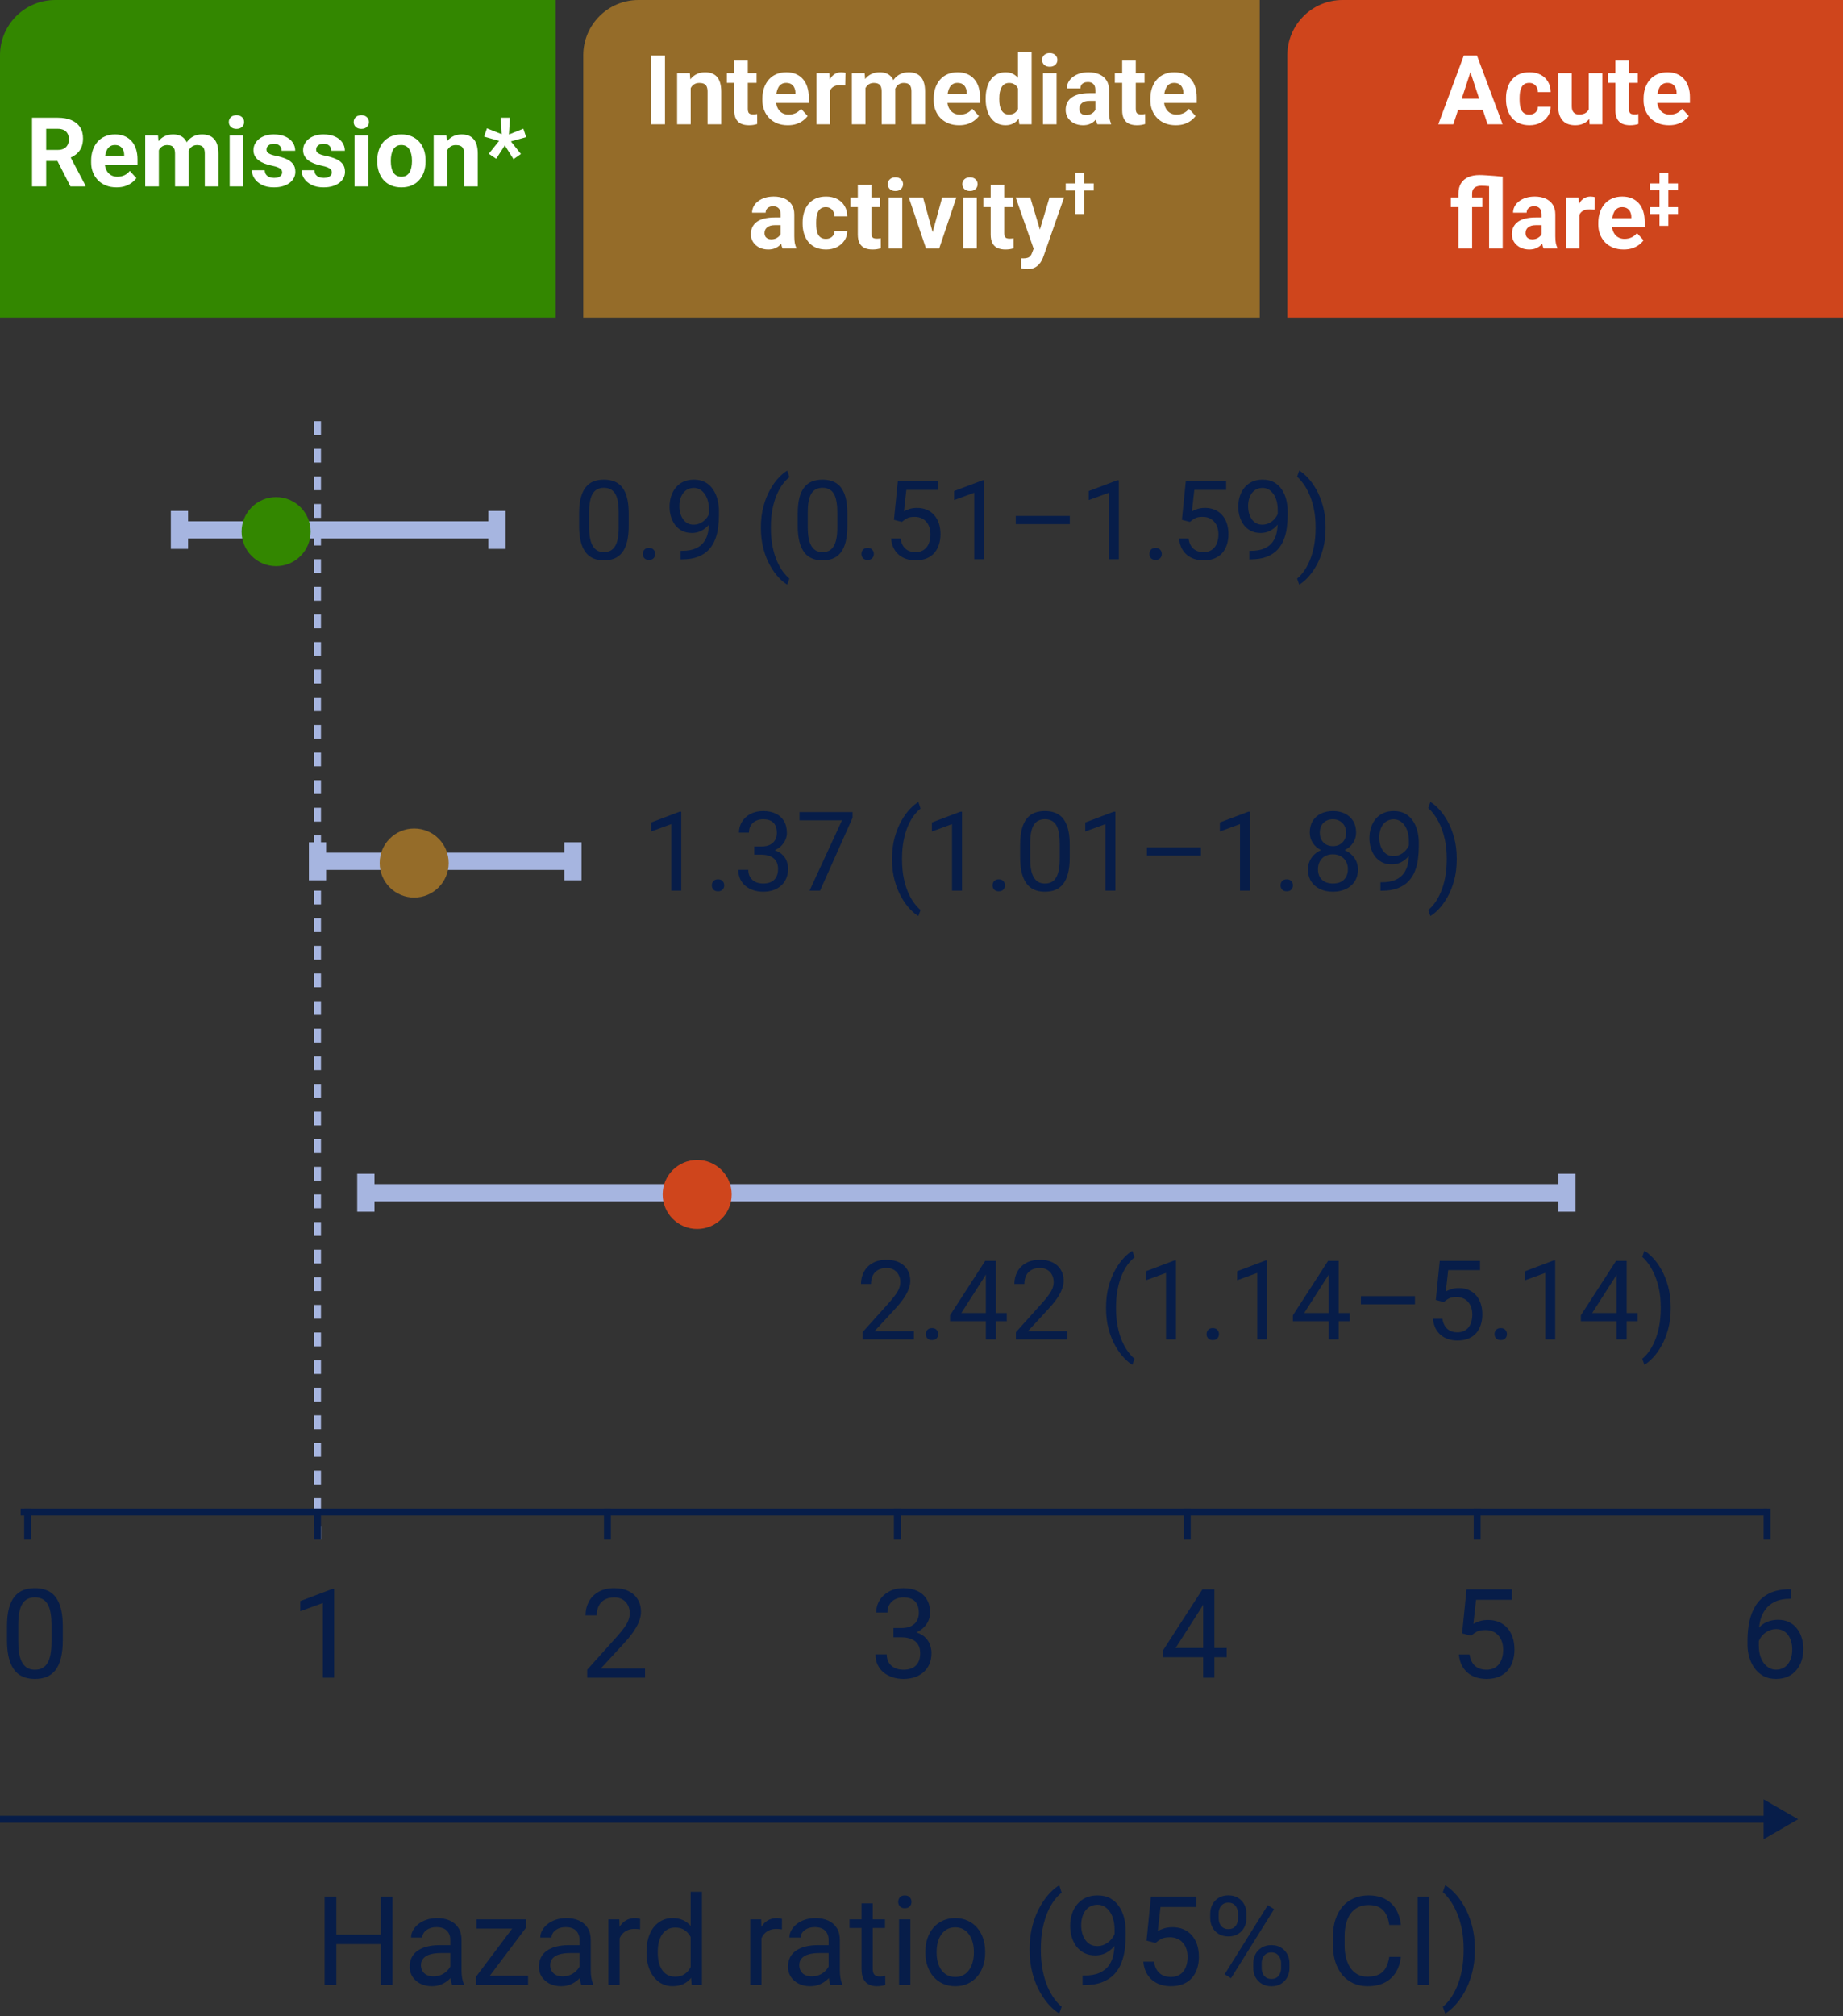 <svg xmlns="http://www.w3.org/2000/svg" width="267" height="292" viewBox="0 0 267 292" fill="none"><rect x="0" y="0" width="267" height="292" fill="#333333" stroke="none"/><path d="M46 61L46 223" stroke="#A6B5E0" stroke-dasharray="2 2"></path><path d="M91.086 74.406V76.141C91.086 77.073 91.003 77.859 90.836 78.5C90.669 79.141 90.43 79.656 90.117 80.047C89.805 80.438 89.427 80.721 88.984 80.898C88.547 81.07 88.052 81.156 87.5 81.156C87.062 81.156 86.659 81.102 86.289 80.992C85.919 80.883 85.586 80.708 85.289 80.469C84.997 80.224 84.747 79.906 84.539 79.516C84.331 79.125 84.172 78.651 84.062 78.094C83.953 77.537 83.898 76.885 83.898 76.141V74.406C83.898 73.474 83.982 72.693 84.148 72.062C84.32 71.432 84.562 70.927 84.875 70.547C85.188 70.162 85.562 69.885 86 69.719C86.443 69.552 86.938 69.469 87.484 69.469C87.927 69.469 88.333 69.523 88.703 69.633C89.078 69.737 89.412 69.906 89.703 70.141C89.995 70.37 90.242 70.677 90.445 71.062C90.654 71.443 90.812 71.909 90.922 72.461C91.031 73.013 91.086 73.662 91.086 74.406ZM89.633 76.375V74.164C89.633 73.654 89.602 73.206 89.539 72.82C89.482 72.43 89.396 72.096 89.281 71.82C89.167 71.544 89.021 71.32 88.844 71.148C88.672 70.977 88.471 70.852 88.242 70.773C88.018 70.69 87.766 70.648 87.484 70.648C87.141 70.648 86.836 70.713 86.57 70.844C86.305 70.969 86.081 71.169 85.898 71.445C85.721 71.721 85.586 72.083 85.492 72.531C85.398 72.979 85.352 73.523 85.352 74.164V76.375C85.352 76.885 85.38 77.336 85.438 77.727C85.5 78.117 85.591 78.456 85.711 78.742C85.831 79.023 85.977 79.255 86.148 79.438C86.32 79.62 86.518 79.755 86.742 79.844C86.971 79.927 87.224 79.969 87.5 79.969C87.854 79.969 88.164 79.901 88.43 79.766C88.695 79.63 88.917 79.419 89.094 79.133C89.276 78.841 89.412 78.469 89.5 78.016C89.588 77.557 89.633 77.01 89.633 76.375ZM93.125 80.234C93.125 79.99 93.201 79.784 93.352 79.617C93.508 79.445 93.732 79.359 94.023 79.359C94.315 79.359 94.537 79.445 94.688 79.617C94.844 79.784 94.922 79.99 94.922 80.234C94.922 80.474 94.844 80.677 94.688 80.844C94.537 81.01 94.315 81.094 94.023 81.094C93.732 81.094 93.508 81.01 93.352 80.844C93.201 80.677 93.125 80.474 93.125 80.234ZM98.602 79.789H98.75C99.583 79.789 100.26 79.672 100.781 79.438C101.302 79.203 101.703 78.888 101.984 78.492C102.266 78.096 102.458 77.651 102.562 77.156C102.667 76.656 102.719 76.143 102.719 75.617V73.875C102.719 73.359 102.659 72.901 102.539 72.5C102.424 72.099 102.263 71.763 102.055 71.492C101.852 71.221 101.62 71.016 101.359 70.875C101.099 70.734 100.823 70.664 100.531 70.664C100.198 70.664 99.898 70.732 99.633 70.867C99.372 70.997 99.151 71.182 98.969 71.422C98.792 71.662 98.656 71.943 98.562 72.266C98.469 72.588 98.422 72.94 98.422 73.32C98.422 73.659 98.463 73.987 98.547 74.305C98.63 74.622 98.758 74.909 98.93 75.164C99.102 75.419 99.315 75.622 99.57 75.773C99.831 75.919 100.135 75.992 100.484 75.992C100.807 75.992 101.109 75.93 101.391 75.805C101.677 75.674 101.93 75.5 102.148 75.281C102.372 75.057 102.549 74.805 102.68 74.523C102.815 74.242 102.893 73.948 102.914 73.641H103.602C103.602 74.073 103.516 74.5 103.344 74.922C103.177 75.338 102.943 75.719 102.641 76.062C102.339 76.406 101.984 76.682 101.578 76.891C101.172 77.094 100.729 77.195 100.25 77.195C99.688 77.195 99.201 77.086 98.789 76.867C98.378 76.648 98.039 76.357 97.773 75.992C97.513 75.628 97.318 75.221 97.188 74.773C97.062 74.32 97 73.862 97 73.398C97 72.857 97.076 72.349 97.227 71.875C97.378 71.401 97.602 70.984 97.898 70.625C98.195 70.26 98.562 69.977 99 69.773C99.443 69.57 99.953 69.469 100.531 69.469C101.182 69.469 101.737 69.599 102.195 69.859C102.654 70.12 103.026 70.469 103.312 70.906C103.604 71.344 103.818 71.836 103.953 72.383C104.089 72.93 104.156 73.492 104.156 74.07V74.594C104.156 75.182 104.117 75.781 104.039 76.391C103.966 76.995 103.823 77.573 103.609 78.125C103.401 78.677 103.096 79.172 102.695 79.609C102.294 80.042 101.771 80.385 101.125 80.641C100.484 80.891 99.693 81.016 98.75 81.016H98.602V79.789ZM110.234 76.453V76.375C110.234 75.24 110.362 74.213 110.617 73.297C110.872 72.375 111.198 71.568 111.594 70.875C111.99 70.182 112.406 69.609 112.844 69.156C113.281 68.698 113.685 68.367 114.055 68.164L114.359 69.117C114.052 69.352 113.74 69.674 113.422 70.086C113.109 70.497 112.82 71.003 112.555 71.602C112.294 72.201 112.083 72.896 111.922 73.688C111.76 74.479 111.68 75.37 111.68 76.359V76.469C111.68 77.458 111.76 78.352 111.922 79.148C112.083 79.94 112.294 80.638 112.555 81.242C112.82 81.846 113.109 82.359 113.422 82.781C113.74 83.208 114.052 83.547 114.359 83.797L114.055 84.672C113.685 84.469 113.281 84.138 112.844 83.68C112.406 83.227 111.99 82.654 111.594 81.961C111.198 81.273 110.872 80.469 110.617 79.547C110.362 78.625 110.234 77.594 110.234 76.453ZM122.758 74.406V76.141C122.758 77.073 122.674 77.859 122.508 78.5C122.341 79.141 122.102 79.656 121.789 80.047C121.477 80.438 121.099 80.721 120.656 80.898C120.219 81.07 119.724 81.156 119.172 81.156C118.734 81.156 118.331 81.102 117.961 80.992C117.591 80.883 117.258 80.708 116.961 80.469C116.669 80.224 116.419 79.906 116.211 79.516C116.003 79.125 115.844 78.651 115.734 78.094C115.625 77.537 115.57 76.885 115.57 76.141V74.406C115.57 73.474 115.654 72.693 115.82 72.062C115.992 71.432 116.234 70.927 116.547 70.547C116.859 70.162 117.234 69.885 117.672 69.719C118.115 69.552 118.609 69.469 119.156 69.469C119.599 69.469 120.005 69.523 120.375 69.633C120.75 69.737 121.083 69.906 121.375 70.141C121.667 70.37 121.914 70.677 122.117 71.062C122.326 71.443 122.484 71.909 122.594 72.461C122.703 73.013 122.758 73.662 122.758 74.406ZM121.305 76.375V74.164C121.305 73.654 121.273 73.206 121.211 72.82C121.154 72.43 121.068 72.096 120.953 71.82C120.839 71.544 120.693 71.32 120.516 71.148C120.344 70.977 120.143 70.852 119.914 70.773C119.69 70.69 119.438 70.648 119.156 70.648C118.812 70.648 118.508 70.713 118.242 70.844C117.977 70.969 117.753 71.169 117.57 71.445C117.393 71.721 117.258 72.083 117.164 72.531C117.07 72.979 117.023 73.523 117.023 74.164V76.375C117.023 76.885 117.052 77.336 117.109 77.727C117.172 78.117 117.263 78.456 117.383 78.742C117.503 79.023 117.648 79.255 117.82 79.438C117.992 79.62 118.19 79.755 118.414 79.844C118.643 79.927 118.896 79.969 119.172 79.969C119.526 79.969 119.836 79.901 120.102 79.766C120.367 79.63 120.589 79.419 120.766 79.133C120.948 78.841 121.083 78.469 121.172 78.016C121.26 77.557 121.305 77.01 121.305 76.375ZM124.797 80.234C124.797 79.99 124.872 79.784 125.023 79.617C125.18 79.445 125.404 79.359 125.695 79.359C125.987 79.359 126.208 79.445 126.359 79.617C126.516 79.784 126.594 79.99 126.594 80.234C126.594 80.474 126.516 80.677 126.359 80.844C126.208 81.01 125.987 81.094 125.695 81.094C125.404 81.094 125.18 81.01 125.023 80.844C124.872 80.677 124.797 80.474 124.797 80.234ZM130.664 75.586L129.508 75.289L130.078 69.625H135.914V70.961H131.305L130.961 74.055C131.169 73.935 131.432 73.823 131.75 73.719C132.073 73.615 132.443 73.562 132.859 73.562C133.385 73.562 133.857 73.654 134.273 73.836C134.69 74.013 135.044 74.268 135.336 74.602C135.633 74.935 135.859 75.336 136.016 75.805C136.172 76.273 136.25 76.797 136.25 77.375C136.25 77.922 136.174 78.424 136.023 78.883C135.878 79.341 135.656 79.742 135.359 80.086C135.062 80.424 134.688 80.688 134.234 80.875C133.786 81.062 133.258 81.156 132.648 81.156C132.19 81.156 131.755 81.094 131.344 80.969C130.938 80.838 130.573 80.643 130.25 80.383C129.932 80.117 129.672 79.789 129.469 79.398C129.271 79.003 129.146 78.539 129.094 78.008H130.469C130.531 78.435 130.656 78.794 130.844 79.086C131.031 79.378 131.276 79.599 131.578 79.75C131.885 79.896 132.242 79.969 132.648 79.969C132.992 79.969 133.297 79.909 133.562 79.789C133.828 79.669 134.052 79.497 134.234 79.273C134.417 79.049 134.555 78.779 134.648 78.461C134.747 78.143 134.797 77.787 134.797 77.391C134.797 77.031 134.747 76.698 134.648 76.391C134.549 76.083 134.401 75.815 134.203 75.586C134.01 75.357 133.773 75.18 133.492 75.055C133.211 74.924 132.888 74.859 132.523 74.859C132.039 74.859 131.672 74.924 131.422 75.055C131.177 75.185 130.924 75.362 130.664 75.586ZM142.586 69.562V81H141.141V71.367L138.227 72.43V71.125L142.359 69.562H142.586ZM154.984 74.727V75.914H147.156V74.727H154.984ZM162.086 69.562V81H160.641V71.367L157.727 72.43V71.125L161.859 69.562H162.086ZM166.516 80.234C166.516 79.99 166.591 79.784 166.742 79.617C166.898 79.445 167.122 79.359 167.414 79.359C167.706 79.359 167.927 79.445 168.078 79.617C168.234 79.784 168.312 79.99 168.312 80.234C168.312 80.474 168.234 80.677 168.078 80.844C167.927 81.01 167.706 81.094 167.414 81.094C167.122 81.094 166.898 81.01 166.742 80.844C166.591 80.677 166.516 80.474 166.516 80.234ZM172.383 75.586L171.227 75.289L171.797 69.625H177.633V70.961H173.023L172.68 74.055C172.888 73.935 173.151 73.823 173.469 73.719C173.792 73.615 174.161 73.562 174.578 73.562C175.104 73.562 175.576 73.654 175.992 73.836C176.409 74.013 176.763 74.268 177.055 74.602C177.352 74.935 177.578 75.336 177.734 75.805C177.891 76.273 177.969 76.797 177.969 77.375C177.969 77.922 177.893 78.424 177.742 78.883C177.596 79.341 177.375 79.742 177.078 80.086C176.781 80.424 176.406 80.688 175.953 80.875C175.505 81.062 174.977 81.156 174.367 81.156C173.909 81.156 173.474 81.094 173.062 80.969C172.656 80.838 172.292 80.643 171.969 80.383C171.651 80.117 171.391 79.789 171.188 79.398C170.99 79.003 170.865 78.539 170.812 78.008H172.188C172.25 78.435 172.375 78.794 172.562 79.086C172.75 79.378 172.995 79.599 173.297 79.75C173.604 79.896 173.961 79.969 174.367 79.969C174.711 79.969 175.016 79.909 175.281 79.789C175.547 79.669 175.771 79.497 175.953 79.273C176.135 79.049 176.273 78.779 176.367 78.461C176.466 78.143 176.516 77.787 176.516 77.391C176.516 77.031 176.466 76.698 176.367 76.391C176.268 76.083 176.12 75.815 175.922 75.586C175.729 75.357 175.492 75.18 175.211 75.055C174.93 74.924 174.607 74.859 174.242 74.859C173.758 74.859 173.391 74.924 173.141 75.055C172.896 75.185 172.643 75.362 172.383 75.586ZM180.992 79.789H181.141C181.974 79.789 182.651 79.672 183.172 79.438C183.693 79.203 184.094 78.888 184.375 78.492C184.656 78.096 184.849 77.651 184.953 77.156C185.057 76.656 185.109 76.143 185.109 75.617V73.875C185.109 73.359 185.049 72.901 184.93 72.5C184.815 72.099 184.654 71.763 184.445 71.492C184.242 71.221 184.01 71.016 183.75 70.875C183.49 70.734 183.214 70.664 182.922 70.664C182.589 70.664 182.289 70.732 182.023 70.867C181.763 70.997 181.542 71.182 181.359 71.422C181.182 71.662 181.047 71.943 180.953 72.266C180.859 72.588 180.812 72.94 180.812 73.32C180.812 73.659 180.854 73.987 180.938 74.305C181.021 74.622 181.148 74.909 181.32 75.164C181.492 75.419 181.706 75.622 181.961 75.773C182.221 75.919 182.526 75.992 182.875 75.992C183.198 75.992 183.5 75.93 183.781 75.805C184.068 75.674 184.32 75.5 184.539 75.281C184.763 75.057 184.94 74.805 185.07 74.523C185.206 74.242 185.284 73.948 185.305 73.641H185.992C185.992 74.073 185.906 74.5 185.734 74.922C185.568 75.338 185.333 75.719 185.031 76.062C184.729 76.406 184.375 76.682 183.969 76.891C183.562 77.094 183.12 77.195 182.641 77.195C182.078 77.195 181.591 77.086 181.18 76.867C180.768 76.648 180.43 76.357 180.164 75.992C179.904 75.628 179.708 75.221 179.578 74.773C179.453 74.32 179.391 73.862 179.391 73.398C179.391 72.857 179.466 72.349 179.617 71.875C179.768 71.401 179.992 70.984 180.289 70.625C180.586 70.26 180.953 69.977 181.391 69.773C181.833 69.57 182.344 69.469 182.922 69.469C183.573 69.469 184.128 69.599 184.586 69.859C185.044 70.12 185.417 70.469 185.703 70.906C185.995 71.344 186.208 71.836 186.344 72.383C186.479 72.93 186.547 73.492 186.547 74.07V74.594C186.547 75.182 186.508 75.781 186.43 76.391C186.357 76.995 186.214 77.573 186 78.125C185.792 78.677 185.487 79.172 185.086 79.609C184.685 80.042 184.161 80.385 183.516 80.641C182.875 80.891 182.083 81.016 181.141 81.016H180.992V79.789ZM192.039 76.375V76.453C192.039 77.594 191.911 78.625 191.656 79.547C191.401 80.469 191.076 81.273 190.68 81.961C190.284 82.654 189.867 83.227 189.43 83.68C188.992 84.138 188.589 84.469 188.219 84.672L187.914 83.797C188.221 83.562 188.531 83.234 188.844 82.812C189.156 82.396 189.445 81.88 189.711 81.266C189.977 80.656 190.19 79.953 190.352 79.156C190.513 78.354 190.594 77.458 190.594 76.469V76.359C190.594 75.37 190.508 74.477 190.336 73.68C190.164 72.878 189.94 72.172 189.664 71.562C189.393 70.953 189.102 70.44 188.789 70.023C188.482 69.602 188.19 69.276 187.914 69.047L188.219 68.164C188.589 68.367 188.992 68.698 189.43 69.156C189.867 69.609 190.284 70.182 190.68 70.875C191.076 71.568 191.401 72.375 191.656 73.297C191.911 74.213 192.039 75.24 192.039 76.375Z" fill="#071D49"></path><path d="M98.695 117.562V129H97.25V119.367L94.336 120.43V119.125L98.469 117.562H98.695ZM103.125 128.234C103.125 127.99 103.201 127.784 103.352 127.617C103.508 127.445 103.732 127.359 104.023 127.359C104.315 127.359 104.536 127.445 104.688 127.617C104.844 127.784 104.922 127.99 104.922 128.234C104.922 128.474 104.844 128.677 104.688 128.844C104.536 129.01 104.315 129.094 104.023 129.094C103.732 129.094 103.508 129.01 103.352 128.844C103.201 128.677 103.125 128.474 103.125 128.234ZM109.273 122.602H110.305C110.81 122.602 111.227 122.518 111.555 122.352C111.888 122.18 112.135 121.948 112.297 121.656C112.464 121.359 112.547 121.026 112.547 120.656C112.547 120.219 112.474 119.852 112.328 119.555C112.182 119.258 111.964 119.034 111.672 118.883C111.38 118.732 111.01 118.656 110.562 118.656C110.156 118.656 109.797 118.737 109.484 118.898C109.177 119.055 108.935 119.279 108.758 119.57C108.586 119.862 108.5 120.206 108.5 120.602H107.055C107.055 120.023 107.201 119.497 107.492 119.023C107.784 118.549 108.193 118.172 108.719 117.891C109.25 117.609 109.865 117.469 110.562 117.469C111.25 117.469 111.852 117.591 112.367 117.836C112.883 118.076 113.284 118.435 113.57 118.914C113.857 119.388 114 119.979 114 120.688C114 120.974 113.932 121.281 113.797 121.609C113.667 121.932 113.461 122.234 113.18 122.516C112.904 122.797 112.544 123.029 112.102 123.211C111.659 123.388 111.128 123.477 110.508 123.477H109.273V122.602ZM109.273 123.789V122.922H110.508C111.232 122.922 111.831 123.008 112.305 123.18C112.779 123.352 113.151 123.581 113.422 123.867C113.698 124.154 113.891 124.469 114 124.812C114.115 125.151 114.172 125.49 114.172 125.828C114.172 126.359 114.081 126.831 113.898 127.242C113.721 127.654 113.469 128.003 113.141 128.289C112.818 128.576 112.438 128.792 112 128.938C111.562 129.083 111.086 129.156 110.57 129.156C110.076 129.156 109.609 129.086 109.172 128.945C108.74 128.805 108.357 128.602 108.023 128.336C107.69 128.065 107.43 127.734 107.242 127.344C107.055 126.948 106.961 126.497 106.961 125.992H108.406C108.406 126.388 108.492 126.734 108.664 127.031C108.841 127.328 109.091 127.56 109.414 127.727C109.742 127.888 110.128 127.969 110.57 127.969C111.013 127.969 111.393 127.893 111.711 127.742C112.034 127.586 112.281 127.352 112.453 127.039C112.63 126.727 112.719 126.333 112.719 125.859C112.719 125.385 112.62 124.997 112.422 124.695C112.224 124.388 111.943 124.161 111.578 124.016C111.219 123.865 110.794 123.789 110.305 123.789H109.273ZM123.516 117.625V118.438L118.805 129H117.281L121.984 118.812H115.828V117.625H123.516ZM129.234 124.453V124.375C129.234 123.24 129.362 122.214 129.617 121.297C129.872 120.375 130.198 119.568 130.594 118.875C130.99 118.182 131.406 117.609 131.844 117.156C132.281 116.698 132.685 116.367 133.055 116.164L133.359 117.117C133.052 117.352 132.74 117.674 132.422 118.086C132.109 118.497 131.82 119.003 131.555 119.602C131.294 120.201 131.083 120.896 130.922 121.688C130.76 122.479 130.68 123.37 130.68 124.359V124.469C130.68 125.458 130.76 126.352 130.922 127.148C131.083 127.94 131.294 128.638 131.555 129.242C131.82 129.846 132.109 130.359 132.422 130.781C132.74 131.208 133.052 131.547 133.359 131.797L133.055 132.672C132.685 132.469 132.281 132.138 131.844 131.68C131.406 131.227 130.99 130.654 130.594 129.961C130.198 129.273 129.872 128.469 129.617 127.547C129.362 126.625 129.234 125.594 129.234 124.453ZM139.367 117.562V129H137.922V119.367L135.008 120.43V119.125L139.141 117.562H139.367ZM143.797 128.234C143.797 127.99 143.872 127.784 144.023 127.617C144.18 127.445 144.404 127.359 144.695 127.359C144.987 127.359 145.208 127.445 145.359 127.617C145.516 127.784 145.594 127.99 145.594 128.234C145.594 128.474 145.516 128.677 145.359 128.844C145.208 129.01 144.987 129.094 144.695 129.094C144.404 129.094 144.18 129.01 144.023 128.844C143.872 128.677 143.797 128.474 143.797 128.234ZM154.977 122.406V124.141C154.977 125.073 154.893 125.859 154.727 126.5C154.56 127.141 154.32 127.656 154.008 128.047C153.695 128.438 153.318 128.721 152.875 128.898C152.438 129.07 151.943 129.156 151.391 129.156C150.953 129.156 150.549 129.102 150.18 128.992C149.81 128.883 149.477 128.708 149.18 128.469C148.888 128.224 148.638 127.906 148.43 127.516C148.221 127.125 148.062 126.651 147.953 126.094C147.844 125.536 147.789 124.885 147.789 124.141V122.406C147.789 121.474 147.872 120.693 148.039 120.062C148.211 119.432 148.453 118.927 148.766 118.547C149.078 118.161 149.453 117.885 149.891 117.719C150.333 117.552 150.828 117.469 151.375 117.469C151.818 117.469 152.224 117.523 152.594 117.633C152.969 117.737 153.302 117.906 153.594 118.141C153.885 118.37 154.133 118.677 154.336 119.062C154.544 119.443 154.703 119.909 154.812 120.461C154.922 121.013 154.977 121.661 154.977 122.406ZM153.523 124.375V122.164C153.523 121.654 153.492 121.206 153.43 120.82C153.372 120.43 153.286 120.096 153.172 119.82C153.057 119.544 152.911 119.32 152.734 119.148C152.562 118.977 152.362 118.852 152.133 118.773C151.909 118.69 151.656 118.648 151.375 118.648C151.031 118.648 150.727 118.714 150.461 118.844C150.195 118.969 149.971 119.169 149.789 119.445C149.612 119.721 149.477 120.083 149.383 120.531C149.289 120.979 149.242 121.523 149.242 122.164V124.375C149.242 124.885 149.271 125.336 149.328 125.727C149.391 126.117 149.482 126.456 149.602 126.742C149.721 127.023 149.867 127.255 150.039 127.438C150.211 127.62 150.409 127.755 150.633 127.844C150.862 127.927 151.115 127.969 151.391 127.969C151.745 127.969 152.055 127.901 152.32 127.766C152.586 127.63 152.807 127.419 152.984 127.133C153.167 126.841 153.302 126.469 153.391 126.016C153.479 125.557 153.523 125.01 153.523 124.375ZM161.586 117.562V129H160.141V119.367L157.227 120.43V119.125L161.359 117.562H161.586ZM173.984 122.727V123.914H166.156V122.727H173.984ZM181.086 117.562V129H179.641V119.367L176.727 120.43V119.125L180.859 117.562H181.086ZM185.516 128.234C185.516 127.99 185.591 127.784 185.742 127.617C185.898 127.445 186.122 127.359 186.414 127.359C186.706 127.359 186.927 127.445 187.078 127.617C187.234 127.784 187.312 127.99 187.312 128.234C187.312 128.474 187.234 128.677 187.078 128.844C186.927 129.01 186.706 129.094 186.414 129.094C186.122 129.094 185.898 129.01 185.742 128.844C185.591 128.677 185.516 128.474 185.516 128.234ZM196.727 125.922C196.727 126.615 196.565 127.203 196.242 127.688C195.924 128.167 195.492 128.531 194.945 128.781C194.404 129.031 193.792 129.156 193.109 129.156C192.427 129.156 191.812 129.031 191.266 128.781C190.719 128.531 190.286 128.167 189.969 127.688C189.651 127.203 189.492 126.615 189.492 125.922C189.492 125.469 189.578 125.055 189.75 124.68C189.927 124.299 190.174 123.969 190.492 123.688C190.815 123.406 191.195 123.19 191.633 123.039C192.076 122.883 192.562 122.805 193.094 122.805C193.792 122.805 194.414 122.94 194.961 123.211C195.508 123.477 195.938 123.844 196.25 124.312C196.568 124.781 196.727 125.318 196.727 125.922ZM195.273 125.891C195.273 125.469 195.182 125.096 195 124.773C194.818 124.445 194.562 124.19 194.234 124.008C193.906 123.826 193.526 123.734 193.094 123.734C192.651 123.734 192.268 123.826 191.945 124.008C191.628 124.19 191.38 124.445 191.203 124.773C191.026 125.096 190.938 125.469 190.938 125.891C190.938 126.328 191.023 126.703 191.195 127.016C191.372 127.323 191.622 127.56 191.945 127.727C192.273 127.888 192.661 127.969 193.109 127.969C193.557 127.969 193.943 127.888 194.266 127.727C194.589 127.56 194.836 127.323 195.008 127.016C195.185 126.703 195.273 126.328 195.273 125.891ZM196.461 120.586C196.461 121.138 196.315 121.635 196.023 122.078C195.732 122.521 195.333 122.87 194.828 123.125C194.323 123.38 193.75 123.508 193.109 123.508C192.458 123.508 191.878 123.38 191.367 123.125C190.862 122.87 190.466 122.521 190.18 122.078C189.893 121.635 189.75 121.138 189.75 120.586C189.75 119.924 189.893 119.362 190.18 118.898C190.471 118.435 190.87 118.081 191.375 117.836C191.88 117.591 192.456 117.469 193.102 117.469C193.753 117.469 194.331 117.591 194.836 117.836C195.341 118.081 195.737 118.435 196.023 118.898C196.315 119.362 196.461 119.924 196.461 120.586ZM195.016 120.609C195.016 120.229 194.935 119.893 194.773 119.602C194.612 119.31 194.388 119.081 194.102 118.914C193.815 118.742 193.482 118.656 193.102 118.656C192.721 118.656 192.388 118.737 192.102 118.898C191.82 119.055 191.599 119.279 191.438 119.57C191.281 119.862 191.203 120.208 191.203 120.609C191.203 121 191.281 121.341 191.438 121.633C191.599 121.924 191.823 122.151 192.109 122.312C192.396 122.474 192.729 122.555 193.109 122.555C193.49 122.555 193.82 122.474 194.102 122.312C194.388 122.151 194.612 121.924 194.773 121.633C194.935 121.341 195.016 121 195.016 120.609ZM199.992 127.789H200.141C200.974 127.789 201.651 127.672 202.172 127.438C202.693 127.203 203.094 126.888 203.375 126.492C203.656 126.096 203.849 125.651 203.953 125.156C204.057 124.656 204.109 124.143 204.109 123.617V121.875C204.109 121.359 204.049 120.901 203.93 120.5C203.815 120.099 203.654 119.763 203.445 119.492C203.242 119.221 203.01 119.016 202.75 118.875C202.49 118.734 202.214 118.664 201.922 118.664C201.589 118.664 201.289 118.732 201.023 118.867C200.763 118.997 200.542 119.182 200.359 119.422C200.182 119.661 200.047 119.943 199.953 120.266C199.859 120.589 199.812 120.94 199.812 121.32C199.812 121.659 199.854 121.987 199.938 122.305C200.021 122.622 200.148 122.909 200.32 123.164C200.492 123.419 200.706 123.622 200.961 123.773C201.221 123.919 201.526 123.992 201.875 123.992C202.198 123.992 202.5 123.93 202.781 123.805C203.068 123.674 203.32 123.5 203.539 123.281C203.763 123.057 203.94 122.805 204.07 122.523C204.206 122.242 204.284 121.948 204.305 121.641H204.992C204.992 122.073 204.906 122.5 204.734 122.922C204.568 123.339 204.333 123.719 204.031 124.062C203.729 124.406 203.375 124.682 202.969 124.891C202.562 125.094 202.12 125.195 201.641 125.195C201.078 125.195 200.591 125.086 200.18 124.867C199.768 124.648 199.43 124.357 199.164 123.992C198.904 123.628 198.708 123.221 198.578 122.773C198.453 122.32 198.391 121.862 198.391 121.398C198.391 120.857 198.466 120.349 198.617 119.875C198.768 119.401 198.992 118.984 199.289 118.625C199.586 118.26 199.953 117.977 200.391 117.773C200.833 117.57 201.344 117.469 201.922 117.469C202.573 117.469 203.128 117.599 203.586 117.859C204.044 118.12 204.417 118.469 204.703 118.906C204.995 119.344 205.208 119.836 205.344 120.383C205.479 120.93 205.547 121.492 205.547 122.07V122.594C205.547 123.182 205.508 123.781 205.43 124.391C205.357 124.995 205.214 125.573 205 126.125C204.792 126.677 204.487 127.172 204.086 127.609C203.685 128.042 203.161 128.385 202.516 128.641C201.875 128.891 201.083 129.016 200.141 129.016H199.992V127.789ZM211.039 124.375V124.453C211.039 125.594 210.911 126.625 210.656 127.547C210.401 128.469 210.076 129.273 209.68 129.961C209.284 130.654 208.867 131.227 208.43 131.68C207.992 132.138 207.589 132.469 207.219 132.672L206.914 131.797C207.221 131.562 207.531 131.234 207.844 130.812C208.156 130.396 208.445 129.88 208.711 129.266C208.977 128.656 209.19 127.953 209.352 127.156C209.513 126.354 209.594 125.458 209.594 124.469V124.359C209.594 123.37 209.508 122.477 209.336 121.68C209.164 120.878 208.94 120.172 208.664 119.562C208.393 118.953 208.102 118.44 207.789 118.023C207.482 117.602 207.19 117.276 206.914 117.047L207.219 116.164C207.589 116.367 207.992 116.698 208.43 117.156C208.867 117.609 209.284 118.182 209.68 118.875C210.076 119.568 210.401 120.375 210.656 121.297C210.911 122.214 211.039 123.24 211.039 124.375Z" fill="#071D49"></path><path d="M260.5 263.5L255.5 260.613V266.387L260.5 263.5ZM0 264H256V263H0V264Z" fill="#071D49"></path><path d="M55.385 280.205V281.585H48.459V280.205H55.385ZM48.723 274.703V287.5H47.026V274.703H48.723ZM56.861 274.703V287.5H55.174V274.703H56.861ZM65.237 285.874V280.979C65.237 280.604 65.161 280.278 65.009 280.003C64.862 279.722 64.64 279.505 64.341 279.353C64.042 279.2 63.673 279.124 63.233 279.124C62.823 279.124 62.463 279.194 62.152 279.335C61.848 279.476 61.607 279.66 61.432 279.889C61.262 280.117 61.177 280.363 61.177 280.627H59.551C59.551 280.287 59.639 279.95 59.815 279.616C59.99 279.282 60.242 278.98 60.57 278.711C60.904 278.436 61.303 278.219 61.766 278.061C62.234 277.896 62.756 277.814 63.33 277.814C64.022 277.814 64.631 277.932 65.158 278.166C65.691 278.4 66.107 278.755 66.406 279.229C66.711 279.698 66.863 280.287 66.863 280.996V285.426C66.863 285.742 66.89 286.079 66.942 286.437C67.001 286.794 67.086 287.102 67.197 287.359V287.5H65.501C65.419 287.312 65.355 287.063 65.308 286.753C65.261 286.437 65.237 286.144 65.237 285.874ZM65.519 281.734L65.536 282.877H63.893C63.43 282.877 63.017 282.915 62.653 282.991C62.29 283.062 61.985 283.17 61.739 283.316C61.493 283.463 61.306 283.647 61.177 283.87C61.048 284.087 60.983 284.342 60.983 284.635C60.983 284.934 61.051 285.206 61.185 285.452C61.32 285.698 61.523 285.895 61.792 286.041C62.067 286.182 62.404 286.252 62.803 286.252C63.301 286.252 63.74 286.146 64.121 285.936C64.502 285.725 64.804 285.467 65.026 285.162C65.255 284.857 65.378 284.562 65.395 284.274L66.09 285.057C66.049 285.303 65.938 285.575 65.756 285.874C65.574 286.173 65.331 286.46 65.026 286.735C64.728 287.005 64.37 287.23 63.954 287.412C63.544 287.588 63.081 287.676 62.565 287.676C61.921 287.676 61.355 287.55 60.869 287.298C60.389 287.046 60.014 286.709 59.744 286.287C59.48 285.859 59.349 285.382 59.349 284.854C59.349 284.345 59.448 283.896 59.648 283.51C59.847 283.117 60.134 282.792 60.509 282.534C60.884 282.271 61.335 282.071 61.862 281.937C62.39 281.802 62.978 281.734 63.629 281.734H65.519ZM76.505 286.164V287.5H69.588V286.164H76.505ZM76.25 279.142L69.957 287.5H68.964V286.305L75.213 277.99H76.25V279.142ZM75.529 277.99V279.335H69.034V277.99H75.529ZM83.958 285.874V280.979C83.958 280.604 83.882 280.278 83.73 280.003C83.583 279.722 83.36 279.505 83.061 279.353C82.763 279.2 82.394 279.124 81.954 279.124C81.544 279.124 81.184 279.194 80.873 279.335C80.568 279.476 80.328 279.66 80.152 279.889C79.982 280.117 79.897 280.363 79.897 280.627H78.272C78.272 280.287 78.359 279.95 78.535 279.616C78.711 279.282 78.963 278.98 79.291 278.711C79.625 278.436 80.023 278.219 80.486 278.061C80.955 277.896 81.477 277.814 82.051 277.814C82.742 277.814 83.352 277.932 83.879 278.166C84.412 278.4 84.828 278.755 85.127 279.229C85.432 279.698 85.584 280.287 85.584 280.996V285.426C85.584 285.742 85.61 286.079 85.663 286.437C85.722 286.794 85.807 287.102 85.918 287.359V287.5H84.222C84.14 287.312 84.075 287.063 84.028 286.753C83.981 286.437 83.958 286.144 83.958 285.874ZM84.239 281.734L84.257 282.877H82.613C82.15 282.877 81.737 282.915 81.374 282.991C81.011 283.062 80.706 283.17 80.46 283.316C80.214 283.463 80.026 283.647 79.897 283.87C79.769 284.087 79.704 284.342 79.704 284.635C79.704 284.934 79.772 285.206 79.906 285.452C80.041 285.698 80.243 285.895 80.513 286.041C80.788 286.182 81.125 286.252 81.523 286.252C82.022 286.252 82.461 286.146 82.842 285.936C83.223 285.725 83.524 285.467 83.747 285.162C83.976 284.857 84.099 284.562 84.116 284.274L84.811 285.057C84.769 285.303 84.658 285.575 84.477 285.874C84.295 286.173 84.052 286.46 83.747 286.735C83.448 287.005 83.091 287.23 82.675 287.412C82.265 287.588 81.802 287.676 81.286 287.676C80.642 287.676 80.076 287.55 79.59 287.298C79.109 287.046 78.734 286.709 78.465 286.287C78.201 285.859 78.069 285.382 78.069 284.854C78.069 284.345 78.169 283.896 78.368 283.51C78.567 283.117 78.855 282.792 79.23 282.534C79.605 282.271 80.056 282.071 80.583 281.937C81.11 281.802 81.699 281.734 82.35 281.734H84.239ZM89.768 279.484V287.5H88.142V277.99H89.724L89.768 279.484ZM92.738 277.938L92.73 279.449C92.595 279.42 92.466 279.402 92.343 279.396C92.226 279.385 92.091 279.379 91.939 279.379C91.564 279.379 91.232 279.438 90.945 279.555C90.658 279.672 90.415 279.836 90.216 280.047C90.017 280.258 89.858 280.51 89.741 280.803C89.63 281.09 89.557 281.406 89.522 281.752L89.064 282.016C89.064 281.441 89.12 280.902 89.231 280.398C89.349 279.895 89.527 279.449 89.768 279.062C90.008 278.67 90.312 278.365 90.682 278.148C91.057 277.926 91.502 277.814 92.018 277.814C92.135 277.814 92.269 277.829 92.422 277.858C92.574 277.882 92.68 277.908 92.738 277.938ZM100.06 285.654V274H101.694V287.5H100.2L100.06 285.654ZM93.661 282.851V282.666C93.661 281.939 93.749 281.28 93.925 280.688C94.106 280.091 94.361 279.578 94.689 279.15C95.023 278.723 95.419 278.395 95.876 278.166C96.339 277.932 96.855 277.814 97.423 277.814C98.02 277.814 98.542 277.92 98.987 278.131C99.439 278.336 99.819 278.638 100.13 279.036C100.446 279.429 100.695 279.903 100.877 280.46C101.059 281.017 101.185 281.646 101.255 282.35V283.158C101.19 283.855 101.064 284.482 100.877 285.039C100.695 285.596 100.446 286.07 100.13 286.463C99.819 286.855 99.439 287.157 98.987 287.368C98.536 287.573 98.009 287.676 97.405 287.676C96.849 287.676 96.339 287.556 95.876 287.315C95.419 287.075 95.023 286.738 94.689 286.305C94.361 285.871 94.106 285.361 93.925 284.775C93.749 284.184 93.661 283.542 93.661 282.851ZM95.296 282.666V282.851C95.296 283.325 95.343 283.771 95.436 284.187C95.536 284.603 95.689 284.969 95.894 285.285C96.099 285.602 96.359 285.851 96.676 286.032C96.992 286.208 97.37 286.296 97.81 286.296C98.349 286.296 98.791 286.182 99.137 285.953C99.488 285.725 99.769 285.423 99.981 285.048C100.191 284.673 100.355 284.266 100.473 283.826V281.708C100.402 281.386 100.3 281.075 100.165 280.776C100.036 280.472 99.866 280.202 99.655 279.968C99.45 279.728 99.195 279.537 98.891 279.396C98.592 279.256 98.237 279.186 97.827 279.186C97.382 279.186 96.998 279.279 96.676 279.467C96.359 279.648 96.099 279.9 95.894 280.223C95.689 280.539 95.536 280.908 95.436 281.33C95.343 281.746 95.296 282.191 95.296 282.666ZM110.316 279.484V287.5H108.69V277.99H110.272L110.316 279.484ZM113.287 277.938L113.278 279.449C113.144 279.42 113.015 279.402 112.892 279.396C112.774 279.385 112.64 279.379 112.487 279.379C112.112 279.379 111.781 279.438 111.494 279.555C111.207 279.672 110.964 279.836 110.765 280.047C110.565 280.258 110.407 280.51 110.29 280.803C110.179 281.09 110.105 281.406 110.07 281.752L109.613 282.016C109.613 281.441 109.669 280.902 109.78 280.398C109.897 279.895 110.076 279.449 110.316 279.062C110.557 278.67 110.861 278.365 111.23 278.148C111.605 277.926 112.051 277.814 112.566 277.814C112.684 277.814 112.818 277.829 112.971 277.858C113.123 277.882 113.229 277.908 113.287 277.938ZM120.046 285.874V280.979C120.046 280.604 119.97 280.278 119.817 280.003C119.671 279.722 119.448 279.505 119.149 279.353C118.851 279.2 118.481 279.124 118.042 279.124C117.632 279.124 117.271 279.194 116.961 279.335C116.656 279.476 116.416 279.66 116.24 279.889C116.07 280.117 115.985 280.363 115.985 280.627H114.359C114.359 280.287 114.447 279.95 114.623 279.616C114.799 279.282 115.051 278.98 115.379 278.711C115.713 278.436 116.111 278.219 116.574 278.061C117.043 277.896 117.564 277.814 118.139 277.814C118.83 277.814 119.439 277.932 119.967 278.166C120.5 278.4 120.916 278.755 121.215 279.229C121.52 279.698 121.672 280.287 121.672 280.996V285.426C121.672 285.742 121.698 286.079 121.751 286.437C121.81 286.794 121.895 287.102 122.006 287.359V287.5H120.31C120.228 287.312 120.163 287.063 120.116 286.753C120.069 286.437 120.046 286.144 120.046 285.874ZM120.327 281.734L120.345 282.877H118.701C118.238 282.877 117.825 282.915 117.462 282.991C117.099 283.062 116.794 283.17 116.548 283.316C116.302 283.463 116.114 283.647 115.985 283.87C115.856 284.087 115.792 284.342 115.792 284.635C115.792 284.934 115.859 285.206 115.994 285.452C116.129 285.698 116.331 285.895 116.601 286.041C116.876 286.182 117.213 286.252 117.611 286.252C118.109 286.252 118.549 286.146 118.93 285.936C119.311 285.725 119.612 285.467 119.835 285.162C120.063 284.857 120.187 284.562 120.204 284.274L120.898 285.057C120.857 285.303 120.746 285.575 120.564 285.874C120.383 286.173 120.14 286.46 119.835 286.735C119.536 287.005 119.179 287.23 118.763 287.412C118.353 287.588 117.89 287.676 117.374 287.676C116.729 287.676 116.164 287.55 115.678 287.298C115.197 287.046 114.822 286.709 114.553 286.287C114.289 285.859 114.157 285.382 114.157 284.854C114.157 284.345 114.257 283.896 114.456 283.51C114.655 283.117 114.942 282.792 115.317 282.534C115.692 282.271 116.144 282.071 116.671 281.937C117.198 281.802 117.787 281.734 118.438 281.734H120.327ZM128.211 277.99V279.238H123.069V277.99H128.211ZM124.81 275.679H126.436V285.145C126.436 285.467 126.485 285.71 126.585 285.874C126.685 286.038 126.813 286.146 126.972 286.199C127.13 286.252 127.3 286.278 127.481 286.278C127.616 286.278 127.757 286.267 127.903 286.243C128.056 286.214 128.17 286.19 128.246 286.173L128.255 287.5C128.126 287.541 127.956 287.579 127.745 287.614C127.54 287.655 127.291 287.676 126.998 287.676C126.6 287.676 126.233 287.597 125.899 287.438C125.565 287.28 125.299 287.017 125.1 286.647C124.906 286.272 124.81 285.769 124.81 285.136V275.679ZM131.885 277.99V287.5H130.25V277.99H131.885ZM130.127 275.468C130.127 275.204 130.206 274.981 130.364 274.8C130.528 274.618 130.769 274.527 131.085 274.527C131.396 274.527 131.633 274.618 131.797 274.8C131.967 274.981 132.052 275.204 132.052 275.468C132.052 275.72 131.967 275.937 131.797 276.118C131.633 276.294 131.396 276.382 131.085 276.382C130.769 276.382 130.528 276.294 130.364 276.118C130.206 275.937 130.127 275.72 130.127 275.468ZM134.064 282.851V282.648C134.064 281.963 134.164 281.327 134.363 280.741C134.562 280.149 134.85 279.637 135.225 279.203C135.6 278.764 136.054 278.424 136.587 278.184C137.12 277.938 137.718 277.814 138.38 277.814C139.048 277.814 139.648 277.938 140.182 278.184C140.721 278.424 141.178 278.764 141.553 279.203C141.934 279.637 142.224 280.149 142.423 280.741C142.622 281.327 142.722 281.963 142.722 282.648V282.851C142.722 283.536 142.622 284.172 142.423 284.758C142.224 285.344 141.934 285.856 141.553 286.296C141.178 286.729 140.724 287.069 140.19 287.315C139.663 287.556 139.065 287.676 138.397 287.676C137.729 287.676 137.129 287.556 136.596 287.315C136.062 287.069 135.605 286.729 135.225 286.296C134.85 285.856 134.562 285.344 134.363 284.758C134.164 284.172 134.064 283.536 134.064 282.851ZM135.69 282.648V282.851C135.69 283.325 135.746 283.773 135.857 284.195C135.969 284.611 136.136 284.98 136.358 285.303C136.587 285.625 136.871 285.88 137.211 286.067C137.551 286.249 137.946 286.34 138.397 286.34C138.843 286.34 139.232 286.249 139.566 286.067C139.906 285.88 140.188 285.625 140.41 285.303C140.633 284.98 140.8 284.611 140.911 284.195C141.028 283.773 141.087 283.325 141.087 282.851V282.648C141.087 282.18 141.028 281.737 140.911 281.321C140.8 280.899 140.63 280.527 140.401 280.205C140.179 279.877 139.897 279.619 139.558 279.432C139.224 279.244 138.831 279.15 138.38 279.15C137.935 279.15 137.542 279.244 137.202 279.432C136.868 279.619 136.587 279.877 136.358 280.205C136.136 280.527 135.969 280.899 135.857 281.321C135.746 281.737 135.69 282.18 135.69 282.648ZM149.164 282.385V282.297C149.164 281.02 149.308 279.865 149.595 278.834C149.882 277.797 150.248 276.889 150.693 276.109C151.139 275.33 151.607 274.686 152.1 274.176C152.592 273.66 153.046 273.288 153.462 273.06L153.805 274.132C153.459 274.396 153.107 274.759 152.75 275.222C152.398 275.685 152.073 276.253 151.774 276.927C151.481 277.601 151.244 278.383 151.062 279.273C150.881 280.164 150.79 281.166 150.79 282.279V282.402C150.79 283.516 150.881 284.521 151.062 285.417C151.244 286.308 151.481 287.093 151.774 287.772C152.073 288.452 152.398 289.029 152.75 289.504C153.107 289.984 153.459 290.365 153.805 290.646L153.462 291.631C153.046 291.402 152.592 291.03 152.1 290.515C151.607 290.005 151.139 289.36 150.693 288.581C150.248 287.808 149.882 286.902 149.595 285.865C149.308 284.828 149.164 283.668 149.164 282.385ZM156.837 286.138H157.004C157.941 286.138 158.703 286.006 159.289 285.742C159.875 285.479 160.326 285.124 160.643 284.679C160.959 284.233 161.176 283.732 161.293 283.176C161.41 282.613 161.469 282.036 161.469 281.444V279.484C161.469 278.904 161.401 278.389 161.267 277.938C161.138 277.486 160.956 277.108 160.722 276.804C160.493 276.499 160.232 276.268 159.939 276.109C159.646 275.951 159.336 275.872 159.008 275.872C158.633 275.872 158.296 275.948 157.997 276.101C157.704 276.247 157.455 276.455 157.25 276.725C157.051 276.994 156.898 277.311 156.793 277.674C156.688 278.037 156.635 278.433 156.635 278.86C156.635 279.241 156.682 279.61 156.775 279.968C156.869 280.325 157.013 280.647 157.206 280.935C157.399 281.222 157.64 281.45 157.927 281.62C158.22 281.784 158.562 281.866 158.955 281.866C159.318 281.866 159.658 281.796 159.975 281.655C160.297 281.509 160.581 281.312 160.827 281.066C161.079 280.814 161.278 280.53 161.425 280.214C161.577 279.897 161.665 279.566 161.688 279.221H162.462C162.462 279.707 162.365 280.188 162.172 280.662C161.984 281.131 161.721 281.559 161.381 281.945C161.041 282.332 160.643 282.643 160.186 282.877C159.729 283.105 159.23 283.22 158.691 283.22C158.059 283.22 157.511 283.097 157.048 282.851C156.585 282.604 156.204 282.276 155.905 281.866C155.612 281.456 155.393 280.999 155.246 280.495C155.105 279.985 155.035 279.47 155.035 278.948C155.035 278.339 155.12 277.768 155.29 277.234C155.46 276.701 155.712 276.232 156.046 275.828C156.38 275.418 156.793 275.099 157.285 274.87C157.783 274.642 158.357 274.527 159.008 274.527C159.74 274.527 160.364 274.674 160.88 274.967C161.396 275.26 161.814 275.652 162.137 276.145C162.465 276.637 162.705 277.19 162.857 277.806C163.01 278.421 163.086 279.054 163.086 279.704V280.293C163.086 280.955 163.042 281.629 162.954 282.314C162.872 282.994 162.711 283.645 162.471 284.266C162.236 284.887 161.894 285.443 161.442 285.936C160.991 286.422 160.402 286.809 159.676 287.096C158.955 287.377 158.064 287.518 157.004 287.518H156.837V286.138ZM167.401 281.409L166.101 281.075L166.742 274.703H173.308V276.206H168.122L167.735 279.687C167.97 279.552 168.266 279.426 168.623 279.309C168.986 279.191 169.402 279.133 169.871 279.133C170.463 279.133 170.993 279.235 171.462 279.44C171.931 279.64 172.329 279.927 172.657 280.302C172.991 280.677 173.246 281.128 173.422 281.655C173.598 282.183 173.686 282.771 173.686 283.422C173.686 284.037 173.601 284.603 173.431 285.118C173.267 285.634 173.018 286.085 172.684 286.472C172.35 286.853 171.928 287.148 171.418 287.359C170.914 287.57 170.319 287.676 169.634 287.676C169.118 287.676 168.629 287.605 168.166 287.465C167.709 287.318 167.299 287.099 166.936 286.806C166.578 286.507 166.285 286.138 166.057 285.698C165.834 285.253 165.693 284.731 165.635 284.134H167.182C167.252 284.614 167.393 285.019 167.604 285.347C167.814 285.675 168.09 285.924 168.43 286.094C168.775 286.258 169.177 286.34 169.634 286.34C170.021 286.34 170.363 286.272 170.662 286.138C170.961 286.003 171.213 285.81 171.418 285.558C171.623 285.306 171.778 285.001 171.884 284.644C171.995 284.286 172.051 283.885 172.051 283.439C172.051 283.035 171.995 282.66 171.884 282.314C171.772 281.969 171.605 281.667 171.383 281.409C171.166 281.151 170.899 280.952 170.583 280.812C170.267 280.665 169.903 280.592 169.493 280.592C168.948 280.592 168.535 280.665 168.254 280.812C167.979 280.958 167.694 281.157 167.401 281.409ZM175.329 277.841V277.164C175.329 276.678 175.435 276.235 175.646 275.837C175.856 275.438 176.158 275.119 176.551 274.879C176.943 274.639 177.409 274.519 177.948 274.519C178.499 274.519 178.968 274.639 179.354 274.879C179.747 275.119 180.049 275.438 180.26 275.837C180.471 276.235 180.576 276.678 180.576 277.164V277.841C180.576 278.315 180.471 278.752 180.26 279.15C180.055 279.549 179.756 279.868 179.363 280.108C178.977 280.349 178.511 280.469 177.966 280.469C177.421 280.469 176.949 280.349 176.551 280.108C176.158 279.868 175.856 279.549 175.646 279.15C175.435 278.752 175.329 278.315 175.329 277.841ZM176.551 277.164V277.841C176.551 278.11 176.601 278.365 176.7 278.605C176.806 278.846 176.964 279.042 177.175 279.194C177.386 279.341 177.649 279.414 177.966 279.414C178.282 279.414 178.543 279.341 178.748 279.194C178.953 279.042 179.105 278.846 179.205 278.605C179.305 278.365 179.354 278.11 179.354 277.841V277.164C179.354 276.889 179.302 276.631 179.196 276.391C179.097 276.145 178.941 275.948 178.73 275.802C178.525 275.649 178.265 275.573 177.948 275.573C177.638 275.573 177.377 275.649 177.166 275.802C176.961 275.948 176.806 276.145 176.7 276.391C176.601 276.631 176.551 276.889 176.551 277.164ZM181.561 285.048V284.362C181.561 283.882 181.666 283.442 181.877 283.044C182.088 282.646 182.39 282.326 182.782 282.086C183.175 281.846 183.641 281.726 184.18 281.726C184.73 281.726 185.199 281.846 185.586 282.086C185.979 282.326 186.28 282.646 186.491 283.044C186.702 283.442 186.808 283.882 186.808 284.362V285.048C186.808 285.528 186.702 285.968 186.491 286.366C186.286 286.765 185.987 287.084 185.595 287.324C185.208 287.564 184.742 287.685 184.197 287.685C183.652 287.685 183.184 287.564 182.791 287.324C182.398 287.084 182.094 286.765 181.877 286.366C181.666 285.968 181.561 285.528 181.561 285.048ZM182.782 284.362V285.048C182.782 285.317 182.832 285.575 182.932 285.821C183.037 286.062 183.195 286.258 183.406 286.41C183.617 286.557 183.881 286.63 184.197 286.63C184.514 286.63 184.774 286.557 184.979 286.41C185.19 286.258 185.346 286.062 185.445 285.821C185.545 285.581 185.595 285.323 185.595 285.048V284.362C185.595 284.087 185.542 283.829 185.437 283.589C185.337 283.349 185.182 283.155 184.971 283.009C184.766 282.856 184.502 282.78 184.18 282.78C183.869 282.78 183.608 282.856 183.397 283.009C183.192 283.155 183.037 283.349 182.932 283.589C182.832 283.829 182.782 284.087 182.782 284.362ZM184.584 276.522L178.335 286.524L177.421 285.944L183.67 275.942L184.584 276.522ZM201.266 283.431H202.953C202.865 284.239 202.634 284.963 202.259 285.602C201.884 286.24 201.354 286.747 200.668 287.122C199.982 287.491 199.127 287.676 198.102 287.676C197.352 287.676 196.669 287.535 196.054 287.254C195.444 286.973 194.92 286.574 194.48 286.059C194.041 285.537 193.701 284.913 193.461 284.187C193.227 283.454 193.109 282.64 193.109 281.743V280.469C193.109 279.572 193.227 278.761 193.461 278.034C193.701 277.302 194.044 276.675 194.489 276.153C194.94 275.632 195.482 275.23 196.115 274.949C196.748 274.668 197.46 274.527 198.251 274.527C199.218 274.527 200.035 274.709 200.703 275.072C201.371 275.436 201.89 275.939 202.259 276.584C202.634 277.223 202.865 277.964 202.953 278.808H201.266C201.184 278.21 201.031 277.697 200.809 277.27C200.586 276.836 200.27 276.502 199.859 276.268C199.449 276.033 198.913 275.916 198.251 275.916C197.683 275.916 197.182 276.024 196.748 276.241C196.32 276.458 195.96 276.766 195.667 277.164C195.38 277.562 195.163 278.04 195.017 278.597C194.87 279.153 194.797 279.771 194.797 280.451V281.743C194.797 282.37 194.861 282.959 194.99 283.51C195.125 284.061 195.327 284.544 195.597 284.96C195.866 285.376 196.209 285.704 196.625 285.944C197.041 286.179 197.533 286.296 198.102 286.296C198.822 286.296 199.396 286.182 199.824 285.953C200.252 285.725 200.574 285.396 200.791 284.969C201.014 284.541 201.172 284.028 201.266 283.431ZM207.084 274.703V287.5H205.388V274.703H207.084ZM213.667 282.297V282.385C213.667 283.668 213.523 284.828 213.236 285.865C212.949 286.902 212.583 287.808 212.138 288.581C211.692 289.36 211.224 290.005 210.731 290.515C210.239 291.03 209.785 291.402 209.369 291.631L209.026 290.646C209.372 290.383 209.721 290.014 210.072 289.539C210.424 289.07 210.749 288.49 211.048 287.799C211.347 287.113 211.587 286.322 211.769 285.426C211.95 284.523 212.041 283.516 212.041 282.402V282.279C212.041 281.166 211.944 280.161 211.751 279.265C211.558 278.362 211.306 277.568 210.995 276.883C210.69 276.197 210.362 275.62 210.011 275.151C209.665 274.677 209.337 274.311 209.026 274.053L209.369 273.06C209.785 273.288 210.239 273.66 210.731 274.176C211.224 274.686 211.692 275.33 212.138 276.109C212.583 276.889 212.949 277.797 213.236 278.834C213.523 279.865 213.667 281.02 213.667 282.297Z" fill="#071D49"></path><path d="M132.398 192.812V194H124.953V192.961L128.68 188.812C129.138 188.302 129.492 187.87 129.742 187.516C129.997 187.156 130.174 186.836 130.273 186.555C130.378 186.268 130.43 185.977 130.43 185.68C130.43 185.305 130.352 184.966 130.195 184.664C130.044 184.357 129.82 184.112 129.523 183.93C129.227 183.747 128.867 183.656 128.445 183.656C127.94 183.656 127.518 183.755 127.18 183.953C126.846 184.146 126.596 184.417 126.43 184.766C126.263 185.115 126.18 185.516 126.18 185.969H124.734C124.734 185.328 124.875 184.742 125.156 184.211C125.438 183.68 125.854 183.258 126.406 182.945C126.958 182.628 127.638 182.469 128.445 182.469C129.164 182.469 129.779 182.596 130.289 182.852C130.799 183.102 131.19 183.456 131.461 183.914C131.737 184.367 131.875 184.898 131.875 185.508C131.875 185.841 131.818 186.18 131.703 186.523C131.594 186.862 131.44 187.201 131.242 187.539C131.049 187.878 130.823 188.211 130.562 188.539C130.307 188.867 130.034 189.19 129.742 189.508L126.695 192.812H132.398ZM134.125 193.234C134.125 192.99 134.201 192.784 134.352 192.617C134.508 192.445 134.732 192.359 135.023 192.359C135.315 192.359 135.536 192.445 135.688 192.617C135.844 192.784 135.922 192.99 135.922 193.234C135.922 193.474 135.844 193.677 135.688 193.844C135.536 194.01 135.315 194.094 135.023 194.094C134.732 194.094 134.508 194.01 134.352 193.844C134.201 193.677 134.125 193.474 134.125 193.234ZM145.852 190.172V191.359H137.633V190.508L142.727 182.625H143.906L142.641 184.906L139.273 190.172H145.852ZM144.266 182.625V194H142.82V182.625H144.266ZM154.617 192.812V194H147.172V192.961L150.898 188.812C151.357 188.302 151.711 187.87 151.961 187.516C152.216 187.156 152.393 186.836 152.492 186.555C152.596 186.268 152.648 185.977 152.648 185.68C152.648 185.305 152.57 184.966 152.414 184.664C152.263 184.357 152.039 184.112 151.742 183.93C151.445 183.747 151.086 183.656 150.664 183.656C150.159 183.656 149.737 183.755 149.398 183.953C149.065 184.146 148.815 184.417 148.648 184.766C148.482 185.115 148.398 185.516 148.398 185.969H146.953C146.953 185.328 147.094 184.742 147.375 184.211C147.656 183.68 148.073 183.258 148.625 182.945C149.177 182.628 149.857 182.469 150.664 182.469C151.383 182.469 151.997 182.596 152.508 182.852C153.018 183.102 153.409 183.456 153.68 183.914C153.956 184.367 154.094 184.898 154.094 185.508C154.094 185.841 154.036 186.18 153.922 186.523C153.812 186.862 153.659 187.201 153.461 187.539C153.268 187.878 153.042 188.211 152.781 188.539C152.526 188.867 152.253 189.19 151.961 189.508L148.914 192.812H154.617ZM160.234 189.453V189.375C160.234 188.24 160.362 187.214 160.617 186.297C160.872 185.375 161.198 184.568 161.594 183.875C161.99 183.182 162.406 182.609 162.844 182.156C163.281 181.698 163.685 181.367 164.055 181.164L164.359 182.117C164.052 182.352 163.74 182.674 163.422 183.086C163.109 183.497 162.82 184.003 162.555 184.602C162.294 185.201 162.083 185.896 161.922 186.688C161.76 187.479 161.68 188.37 161.68 189.359V189.469C161.68 190.458 161.76 191.352 161.922 192.148C162.083 192.94 162.294 193.638 162.555 194.242C162.82 194.846 163.109 195.359 163.422 195.781C163.74 196.208 164.052 196.547 164.359 196.797L164.055 197.672C163.685 197.469 163.281 197.138 162.844 196.68C162.406 196.227 161.99 195.654 161.594 194.961C161.198 194.273 160.872 193.469 160.617 192.547C160.362 191.625 160.234 190.594 160.234 189.453ZM170.367 182.562V194H168.922V184.367L166.008 185.43V184.125L170.141 182.562H170.367ZM174.797 193.234C174.797 192.99 174.872 192.784 175.023 192.617C175.18 192.445 175.404 192.359 175.695 192.359C175.987 192.359 176.208 192.445 176.359 192.617C176.516 192.784 176.594 192.99 176.594 193.234C176.594 193.474 176.516 193.677 176.359 193.844C176.208 194.01 175.987 194.094 175.695 194.094C175.404 194.094 175.18 194.01 175.023 193.844C174.872 193.677 174.797 193.474 174.797 193.234ZM183.586 182.562V194H182.141V184.367L179.227 185.43V184.125L183.359 182.562H183.586ZM195.523 190.172V191.359H187.305V190.508L192.398 182.625H193.578L192.312 184.906L188.945 190.172H195.523ZM193.938 182.625V194H192.492V182.625H193.938ZM204.984 187.727V188.914H197.156V187.727H204.984ZM209.164 188.586L208.008 188.289L208.578 182.625H214.414V183.961H209.805L209.461 187.055C209.669 186.935 209.932 186.823 210.25 186.719C210.573 186.615 210.943 186.562 211.359 186.562C211.885 186.562 212.357 186.654 212.773 186.836C213.19 187.013 213.544 187.268 213.836 187.602C214.133 187.935 214.359 188.336 214.516 188.805C214.672 189.273 214.75 189.797 214.75 190.375C214.75 190.922 214.674 191.424 214.523 191.883C214.378 192.341 214.156 192.742 213.859 193.086C213.562 193.424 213.188 193.688 212.734 193.875C212.286 194.062 211.758 194.156 211.148 194.156C210.69 194.156 210.255 194.094 209.844 193.969C209.438 193.839 209.073 193.643 208.75 193.383C208.432 193.117 208.172 192.789 207.969 192.398C207.771 192.003 207.646 191.539 207.594 191.008H208.969C209.031 191.435 209.156 191.794 209.344 192.086C209.531 192.378 209.776 192.599 210.078 192.75C210.385 192.896 210.742 192.969 211.148 192.969C211.492 192.969 211.797 192.909 212.062 192.789C212.328 192.669 212.552 192.497 212.734 192.273C212.917 192.049 213.055 191.779 213.148 191.461C213.247 191.143 213.297 190.786 213.297 190.391C213.297 190.031 213.247 189.698 213.148 189.391C213.049 189.083 212.901 188.815 212.703 188.586C212.51 188.357 212.273 188.18 211.992 188.055C211.711 187.924 211.388 187.859 211.023 187.859C210.539 187.859 210.172 187.924 209.922 188.055C209.677 188.185 209.424 188.362 209.164 188.586ZM216.516 193.234C216.516 192.99 216.591 192.784 216.742 192.617C216.898 192.445 217.122 192.359 217.414 192.359C217.706 192.359 217.927 192.445 218.078 192.617C218.234 192.784 218.312 192.99 218.312 193.234C218.312 193.474 218.234 193.677 218.078 193.844C217.927 194.01 217.706 194.094 217.414 194.094C217.122 194.094 216.898 194.01 216.742 193.844C216.591 193.677 216.516 193.474 216.516 193.234ZM225.305 182.562V194H223.859V184.367L220.945 185.43V184.125L225.078 182.562H225.305ZM237.242 190.172V191.359H229.023V190.508L234.117 182.625H235.297L234.031 184.906L230.664 190.172H237.242ZM235.656 182.625V194H234.211V182.625H235.656ZM242.039 189.375V189.453C242.039 190.594 241.911 191.625 241.656 192.547C241.401 193.469 241.076 194.273 240.68 194.961C240.284 195.654 239.867 196.227 239.43 196.68C238.992 197.138 238.589 197.469 238.219 197.672L237.914 196.797C238.221 196.562 238.531 196.234 238.844 195.812C239.156 195.396 239.445 194.88 239.711 194.266C239.977 193.656 240.19 192.953 240.352 192.156C240.513 191.354 240.594 190.458 240.594 189.469V189.359C240.594 188.37 240.508 187.477 240.336 186.68C240.164 185.878 239.94 185.172 239.664 184.562C239.393 183.953 239.102 183.44 238.789 183.023C238.482 182.602 238.19 182.276 237.914 182.047L238.219 181.164C238.589 181.367 238.992 181.698 239.43 182.156C239.867 182.609 240.284 183.182 240.68 183.875C241.076 184.568 241.401 185.375 241.656 186.297C241.911 187.214 242.039 188.24 242.039 189.375Z" fill="#071D49"></path><path d="M4 218.5V223" stroke="#071D49"></path><path d="M46 218.5V223" stroke="#071D49"></path><path d="M88 218.5V223" stroke="#071D49"></path><path d="M130 218.5V223" stroke="#071D49"></path><path d="M172 218.5V223" stroke="#071D49"></path><path d="M214 218.5V223" stroke="#071D49"></path><path d="M256 218.5V223" stroke="#071D49"></path><path d="M3 219H213.898H256" stroke="#071D49"></path><path d="M9.097 235.582V237.533C9.097 238.582 9.003 239.467 8.815 240.188C8.628 240.908 8.358 241.488 8.007 241.928C7.655 242.367 7.23 242.687 6.732 242.886C6.24 243.079 5.684 243.176 5.062 243.176C4.57 243.176 4.116 243.114 3.7 242.991C3.284 242.868 2.909 242.672 2.575 242.402C2.247 242.127 1.966 241.77 1.731 241.33C1.497 240.891 1.318 240.357 1.195 239.73C1.072 239.104 1.011 238.371 1.011 237.533V235.582C1.011 234.533 1.104 233.654 1.292 232.945C1.485 232.236 1.758 231.668 2.109 231.24C2.461 230.807 2.883 230.496 3.375 230.309C3.873 230.121 4.43 230.027 5.045 230.027C5.543 230.027 6 230.089 6.416 230.212C6.838 230.329 7.213 230.52 7.541 230.783C7.869 231.041 8.147 231.387 8.376 231.82C8.61 232.248 8.789 232.772 8.912 233.394C9.035 234.015 9.097 234.744 9.097 235.582ZM7.462 237.797V235.31C7.462 234.735 7.427 234.231 7.356 233.798C7.292 233.358 7.195 232.983 7.066 232.673C6.938 232.362 6.773 232.11 6.574 231.917C6.381 231.724 6.155 231.583 5.897 231.495C5.646 231.401 5.361 231.354 5.045 231.354C4.658 231.354 4.315 231.428 4.017 231.574C3.718 231.715 3.466 231.94 3.261 232.251C3.062 232.562 2.909 232.969 2.804 233.473C2.698 233.977 2.646 234.589 2.646 235.31V237.797C2.646 238.371 2.678 238.878 2.742 239.317C2.812 239.757 2.915 240.138 3.05 240.46C3.185 240.776 3.349 241.037 3.542 241.242C3.735 241.447 3.958 241.6 4.21 241.699C4.468 241.793 4.752 241.84 5.062 241.84C5.461 241.84 5.81 241.764 6.108 241.611C6.407 241.459 6.656 241.222 6.855 240.899C7.061 240.571 7.213 240.152 7.312 239.643C7.412 239.127 7.462 238.512 7.462 237.797Z" fill="#071D49"></path><path d="M48.407 230.133V243H46.781V232.163L43.503 233.358V231.891L48.152 230.133H48.407Z" fill="#071D49"></path><path d="M93.448 241.664V243H85.072V241.831L89.265 237.164C89.78 236.59 90.179 236.104 90.46 235.705C90.747 235.301 90.946 234.94 91.058 234.624C91.175 234.302 91.233 233.974 91.233 233.64C91.233 233.218 91.145 232.837 90.97 232.497C90.8 232.151 90.548 231.876 90.214 231.671C89.88 231.466 89.476 231.363 89.001 231.363C88.433 231.363 87.958 231.475 87.577 231.697C87.202 231.914 86.921 232.219 86.733 232.611C86.546 233.004 86.452 233.455 86.452 233.965H84.826C84.826 233.244 84.984 232.585 85.301 231.987C85.617 231.39 86.086 230.915 86.707 230.563C87.328 230.206 88.093 230.027 89.001 230.027C89.81 230.027 90.501 230.171 91.075 230.458C91.649 230.739 92.089 231.138 92.394 231.653C92.704 232.163 92.859 232.761 92.859 233.446C92.859 233.821 92.795 234.202 92.666 234.589C92.543 234.97 92.37 235.351 92.147 235.731C91.931 236.112 91.676 236.487 91.383 236.856C91.096 237.226 90.788 237.589 90.46 237.946L87.032 241.664H93.448Z" fill="#071D49"></path><path d="M129.437 235.802H130.597C131.165 235.802 131.634 235.708 132.003 235.521C132.378 235.327 132.656 235.066 132.838 234.738C133.025 234.404 133.119 234.029 133.119 233.613C133.119 233.121 133.037 232.708 132.873 232.374C132.709 232.04 132.463 231.788 132.135 231.618C131.807 231.448 131.391 231.363 130.887 231.363C130.43 231.363 130.025 231.454 129.674 231.636C129.328 231.812 129.056 232.063 128.856 232.392C128.663 232.72 128.566 233.106 128.566 233.552H126.94C126.94 232.901 127.104 232.31 127.433 231.776C127.761 231.243 128.221 230.818 128.812 230.502C129.41 230.186 130.102 230.027 130.887 230.027C131.66 230.027 132.337 230.165 132.917 230.44C133.497 230.71 133.948 231.114 134.271 231.653C134.593 232.187 134.754 232.852 134.754 233.648C134.754 233.971 134.678 234.316 134.525 234.686C134.379 235.049 134.147 235.389 133.831 235.705C133.521 236.021 133.116 236.282 132.618 236.487C132.12 236.687 131.522 236.786 130.825 236.786H129.437V235.802ZM129.437 237.138V236.162H130.825C131.64 236.162 132.313 236.259 132.847 236.452C133.38 236.646 133.799 236.903 134.104 237.226C134.414 237.548 134.631 237.902 134.754 238.289C134.883 238.67 134.947 239.051 134.947 239.432C134.947 240.029 134.845 240.56 134.64 241.022C134.44 241.485 134.156 241.878 133.787 242.2C133.424 242.522 132.996 242.766 132.504 242.93C132.012 243.094 131.476 243.176 130.896 243.176C130.339 243.176 129.814 243.097 129.322 242.938C128.836 242.78 128.405 242.552 128.03 242.253C127.655 241.948 127.362 241.576 127.151 241.137C126.94 240.691 126.835 240.185 126.835 239.616H128.461C128.461 240.062 128.558 240.451 128.751 240.785C128.95 241.119 129.231 241.38 129.595 241.567C129.964 241.749 130.397 241.84 130.896 241.84C131.394 241.84 131.821 241.755 132.179 241.585C132.542 241.409 132.82 241.146 133.014 240.794C133.213 240.442 133.312 240 133.312 239.467C133.312 238.934 133.201 238.497 132.979 238.157C132.756 237.812 132.439 237.557 132.029 237.393C131.625 237.223 131.147 237.138 130.597 237.138H129.437Z" fill="#071D49"></path><path d="M177.712 238.693V240.029H168.466V239.071L174.196 230.203H175.523L174.1 232.77L170.312 238.693H177.712ZM175.928 230.203V243H174.302V230.203H175.928Z" fill="#071D49"></path><path d="M213.12 236.909L211.819 236.575L212.461 230.203H219.026V231.706H213.841L213.454 235.187C213.688 235.052 213.984 234.926 214.342 234.809C214.705 234.691 215.121 234.633 215.59 234.633C216.182 234.633 216.712 234.735 217.181 234.94C217.649 235.14 218.048 235.427 218.376 235.802C218.71 236.177 218.965 236.628 219.141 237.155C219.316 237.683 219.404 238.271 219.404 238.922C219.404 239.537 219.319 240.103 219.149 240.618C218.985 241.134 218.736 241.585 218.402 241.972C218.068 242.353 217.646 242.648 217.137 242.859C216.633 243.07 216.038 243.176 215.353 243.176C214.837 243.176 214.348 243.105 213.885 242.965C213.428 242.818 213.018 242.599 212.654 242.306C212.297 242.007 212.004 241.638 211.775 241.198C211.553 240.753 211.412 240.231 211.354 239.634H212.9C212.971 240.114 213.111 240.519 213.322 240.847C213.533 241.175 213.809 241.424 214.148 241.594C214.494 241.758 214.896 241.84 215.353 241.84C215.739 241.84 216.082 241.772 216.381 241.638C216.68 241.503 216.932 241.31 217.137 241.058C217.342 240.806 217.497 240.501 217.603 240.144C217.714 239.786 217.77 239.385 217.77 238.939C217.77 238.535 217.714 238.16 217.603 237.814C217.491 237.469 217.324 237.167 217.102 236.909C216.885 236.651 216.618 236.452 216.302 236.312C215.985 236.165 215.622 236.092 215.212 236.092C214.667 236.092 214.254 236.165 213.973 236.312C213.697 236.458 213.413 236.657 213.12 236.909Z" fill="#071D49"></path><path d="M259.304 230.186H259.444V231.565H259.304C258.442 231.565 257.722 231.706 257.142 231.987C256.562 232.263 256.102 232.635 255.762 233.104C255.422 233.566 255.176 234.088 255.023 234.668C254.877 235.248 254.804 235.837 254.804 236.435V238.315C254.804 238.884 254.871 239.388 255.006 239.827C255.141 240.261 255.325 240.627 255.56 240.926C255.794 241.225 256.058 241.45 256.351 241.603C256.649 241.755 256.96 241.831 257.282 241.831C257.657 241.831 257.991 241.761 258.284 241.62C258.577 241.474 258.823 241.271 259.022 241.014C259.228 240.75 259.383 240.439 259.488 240.082C259.594 239.725 259.646 239.332 259.646 238.904C259.646 238.523 259.6 238.157 259.506 237.806C259.412 237.448 259.269 237.132 259.075 236.856C258.882 236.575 258.639 236.355 258.346 236.197C258.059 236.033 257.716 235.951 257.317 235.951C256.866 235.951 256.444 236.062 256.052 236.285C255.665 236.502 255.346 236.789 255.094 237.146C254.848 237.498 254.707 237.882 254.672 238.298L253.811 238.289C253.893 237.633 254.045 237.073 254.268 236.61C254.496 236.142 254.777 235.761 255.111 235.468C255.451 235.169 255.829 234.952 256.245 234.817C256.667 234.677 257.112 234.606 257.581 234.606C258.22 234.606 258.771 234.727 259.233 234.967C259.696 235.207 260.077 235.529 260.376 235.934C260.675 236.332 260.895 236.783 261.035 237.287C261.182 237.785 261.255 238.298 261.255 238.825C261.255 239.429 261.17 239.994 261 240.521C260.83 241.049 260.575 241.512 260.235 241.91C259.901 242.309 259.488 242.619 258.996 242.842C258.504 243.064 257.933 243.176 257.282 243.176C256.591 243.176 255.987 243.035 255.472 242.754C254.956 242.467 254.528 242.086 254.188 241.611C253.849 241.137 253.594 240.609 253.424 240.029C253.254 239.449 253.169 238.86 253.169 238.263V237.498C253.169 236.596 253.26 235.711 253.441 234.844C253.623 233.977 253.937 233.191 254.382 232.488C254.833 231.785 255.457 231.226 256.254 230.81C257.051 230.394 258.067 230.186 259.304 230.186Z" fill="#071D49"></path><path d="M53 170V175.5" stroke="#A6B5E0" stroke-width="2.5"></path><path d="M53 172.75H227" stroke="#A6B5E0" stroke-width="2.5"></path><path d="M227 170V175.5" stroke="#A6B5E0" stroke-width="2.5"></path><circle cx="101" cy="173" r="5" fill="#CF451C"></circle><path d="M46 122V127.5" stroke="#A6B5E0" stroke-width="2.5"></path><path d="M46 124.75H83" stroke="#A6B5E0" stroke-width="2.5"></path><path d="M83 122V127.5" stroke="#A6B5E0" stroke-width="2.5"></path><circle cx="60" cy="125" r="5" fill="#956C29"></circle><path d="M26 74V79.5" stroke="#A6B5E0" stroke-width="2.5"></path><path d="M26 76.75H72" stroke="#A6B5E0" stroke-width="2.5"></path><path d="M72 74V79.5" stroke="#A6B5E0" stroke-width="2.5"></path><circle cx="40" cy="77" r="5" fill="#338700"></circle><path d="M0 8C0 3.582 3.582 0 8 0H80.5V46H0V8Z" fill="#338700"></path><path d="M4.639 17.047H8.351C9.112 17.047 9.766 17.161 10.312 17.389C10.864 17.616 11.288 17.954 11.584 18.4C11.88 18.847 12.028 19.396 12.028 20.048C12.028 20.581 11.937 21.039 11.755 21.422C11.577 21.8 11.324 22.117 10.996 22.372C10.672 22.623 10.292 22.823 9.854 22.974L9.205 23.315H5.979L5.965 21.716H8.364C8.724 21.716 9.023 21.652 9.26 21.524C9.497 21.397 9.674 21.219 9.793 20.991C9.916 20.763 9.978 20.499 9.978 20.198C9.978 19.879 9.918 19.604 9.8 19.371C9.681 19.139 9.501 18.961 9.26 18.838C9.018 18.715 8.715 18.653 8.351 18.653H6.689V27H4.639V17.047ZM10.203 27L7.934 22.564L10.101 22.55L12.398 26.904V27H10.203ZM16.889 27.137C16.314 27.137 15.8 27.046 15.344 26.863C14.888 26.676 14.501 26.419 14.182 26.091C13.867 25.763 13.626 25.382 13.457 24.949C13.288 24.512 13.204 24.047 13.204 23.555V23.281C13.204 22.721 13.284 22.208 13.443 21.743C13.603 21.278 13.831 20.875 14.127 20.533C14.428 20.191 14.792 19.929 15.221 19.747C15.649 19.56 16.132 19.467 16.67 19.467C17.194 19.467 17.659 19.553 18.064 19.727C18.47 19.9 18.81 20.146 19.083 20.465C19.361 20.784 19.571 21.167 19.712 21.613C19.853 22.055 19.924 22.547 19.924 23.09V23.91H14.045V22.598H17.989V22.447C17.989 22.174 17.939 21.93 17.839 21.716C17.743 21.497 17.597 21.324 17.401 21.196C17.205 21.069 16.955 21.005 16.649 21.005C16.39 21.005 16.166 21.062 15.979 21.176C15.793 21.29 15.64 21.449 15.521 21.654C15.408 21.859 15.321 22.101 15.262 22.379C15.207 22.652 15.18 22.953 15.18 23.281V23.555C15.18 23.851 15.221 24.124 15.303 24.375C15.389 24.626 15.51 24.842 15.665 25.024C15.825 25.207 16.016 25.348 16.239 25.448C16.467 25.549 16.725 25.599 17.012 25.599C17.367 25.599 17.698 25.53 18.003 25.394C18.313 25.252 18.579 25.04 18.803 24.758L19.76 25.797C19.605 26.02 19.393 26.234 19.124 26.439C18.86 26.645 18.541 26.813 18.167 26.945C17.793 27.073 17.367 27.137 16.889 27.137ZM23.014 21.135V27H21.038V19.604H22.891L23.014 21.135ZM22.74 23.042H22.193C22.193 22.527 22.255 22.053 22.378 21.62C22.506 21.183 22.69 20.804 22.932 20.485C23.178 20.162 23.481 19.911 23.841 19.733C24.201 19.556 24.618 19.467 25.092 19.467C25.42 19.467 25.721 19.517 25.994 19.617C26.268 19.713 26.502 19.866 26.698 20.075C26.899 20.28 27.054 20.549 27.163 20.882C27.273 21.21 27.327 21.604 27.327 22.064V27H25.358V22.283C25.358 21.946 25.313 21.686 25.222 21.504C25.131 21.322 25.001 21.194 24.832 21.121C24.668 21.048 24.47 21.012 24.237 21.012C23.982 21.012 23.759 21.064 23.567 21.169C23.381 21.274 23.226 21.42 23.102 21.606C22.98 21.789 22.888 22.003 22.829 22.249C22.77 22.495 22.74 22.759 22.74 23.042ZM27.143 22.816L26.439 22.905C26.439 22.422 26.498 21.973 26.616 21.559C26.739 21.144 26.919 20.779 27.156 20.465C27.398 20.15 27.696 19.907 28.052 19.733C28.407 19.556 28.817 19.467 29.282 19.467C29.638 19.467 29.961 19.519 30.253 19.624C30.545 19.724 30.793 19.886 30.998 20.109C31.208 20.328 31.367 20.615 31.477 20.971C31.59 21.326 31.648 21.761 31.648 22.276V27H29.672V22.276C29.672 21.935 29.626 21.675 29.535 21.497C29.449 21.315 29.321 21.189 29.152 21.121C28.988 21.048 28.792 21.012 28.564 21.012C28.328 21.012 28.12 21.06 27.942 21.155C27.765 21.246 27.616 21.374 27.498 21.538C27.38 21.702 27.291 21.894 27.231 22.112C27.172 22.326 27.143 22.561 27.143 22.816ZM35.25 19.604V27H33.274V19.604H35.25ZM33.151 17.676C33.151 17.389 33.252 17.152 33.452 16.965C33.653 16.778 33.922 16.685 34.259 16.685C34.592 16.685 34.858 16.778 35.059 16.965C35.264 17.152 35.366 17.389 35.366 17.676C35.366 17.963 35.264 18.2 35.059 18.387C34.858 18.574 34.592 18.667 34.259 18.667C33.922 18.667 33.653 18.574 33.452 18.387C33.252 18.2 33.151 17.963 33.151 17.676ZM40.876 24.956C40.876 24.815 40.835 24.687 40.753 24.573C40.671 24.459 40.518 24.355 40.295 24.259C40.076 24.159 39.759 24.067 39.345 23.985C38.971 23.903 38.622 23.801 38.299 23.678C37.98 23.55 37.702 23.398 37.465 23.22C37.232 23.042 37.05 22.832 36.918 22.591C36.786 22.345 36.72 22.064 36.72 21.75C36.72 21.44 36.786 21.148 36.918 20.875C37.055 20.602 37.248 20.36 37.499 20.15C37.754 19.936 38.064 19.77 38.429 19.651C38.798 19.528 39.213 19.467 39.673 19.467C40.315 19.467 40.867 19.569 41.327 19.774C41.792 19.98 42.148 20.262 42.394 20.622C42.644 20.977 42.77 21.383 42.77 21.839H40.801C40.801 21.648 40.76 21.477 40.678 21.326C40.6 21.171 40.477 21.05 40.309 20.964C40.145 20.873 39.93 20.827 39.666 20.827C39.447 20.827 39.258 20.866 39.099 20.943C38.939 21.016 38.816 21.116 38.73 21.244C38.648 21.367 38.606 21.504 38.606 21.654C38.606 21.768 38.629 21.871 38.675 21.962C38.725 22.049 38.805 22.128 38.914 22.201C39.023 22.274 39.165 22.342 39.338 22.406C39.516 22.465 39.734 22.52 39.994 22.57C40.527 22.68 41.004 22.823 41.423 23.001C41.842 23.174 42.175 23.411 42.421 23.712C42.667 24.008 42.79 24.398 42.79 24.881C42.79 25.209 42.717 25.51 42.571 25.783C42.425 26.057 42.216 26.296 41.942 26.501C41.669 26.701 41.341 26.859 40.958 26.973C40.58 27.082 40.154 27.137 39.68 27.137C38.992 27.137 38.408 27.014 37.93 26.768C37.456 26.521 37.096 26.209 36.85 25.831C36.608 25.448 36.487 25.056 36.487 24.655H38.353C38.363 24.924 38.431 25.141 38.559 25.305C38.691 25.469 38.857 25.587 39.058 25.66C39.263 25.733 39.484 25.77 39.721 25.77C39.976 25.77 40.188 25.735 40.356 25.667C40.525 25.594 40.653 25.498 40.739 25.38C40.83 25.257 40.876 25.116 40.876 24.956ZM48.067 24.956C48.067 24.815 48.026 24.687 47.944 24.573C47.862 24.459 47.71 24.355 47.486 24.259C47.268 24.159 46.951 24.067 46.536 23.985C46.162 23.903 45.814 23.801 45.49 23.678C45.171 23.55 44.893 23.398 44.656 23.22C44.424 23.042 44.242 22.832 44.109 22.591C43.977 22.345 43.911 22.064 43.911 21.75C43.911 21.44 43.977 21.148 44.109 20.875C44.246 20.602 44.44 20.36 44.69 20.15C44.946 19.936 45.255 19.77 45.62 19.651C45.989 19.528 46.404 19.467 46.864 19.467C47.507 19.467 48.058 19.569 48.519 19.774C48.983 19.98 49.339 20.262 49.585 20.622C49.836 20.977 49.961 21.383 49.961 21.839H47.992C47.992 21.648 47.951 21.477 47.869 21.326C47.792 21.171 47.669 21.05 47.5 20.964C47.336 20.873 47.122 20.827 46.857 20.827C46.639 20.827 46.45 20.866 46.29 20.943C46.13 21.016 46.008 21.116 45.921 21.244C45.839 21.367 45.798 21.504 45.798 21.654C45.798 21.768 45.821 21.871 45.866 21.962C45.916 22.049 45.996 22.128 46.105 22.201C46.215 22.274 46.356 22.342 46.529 22.406C46.707 22.465 46.926 22.52 47.185 22.57C47.719 22.68 48.195 22.823 48.614 23.001C49.033 23.174 49.366 23.411 49.612 23.712C49.858 24.008 49.981 24.398 49.981 24.881C49.981 25.209 49.908 25.51 49.763 25.783C49.617 26.057 49.407 26.296 49.134 26.501C48.86 26.701 48.532 26.859 48.149 26.973C47.771 27.082 47.345 27.137 46.871 27.137C46.183 27.137 45.6 27.014 45.121 26.768C44.647 26.521 44.287 26.209 44.041 25.831C43.8 25.448 43.679 25.056 43.679 24.655H45.545C45.554 24.924 45.622 25.141 45.75 25.305C45.882 25.469 46.048 25.587 46.249 25.66C46.454 25.733 46.675 25.77 46.912 25.77C47.167 25.77 47.379 25.735 47.548 25.667C47.717 25.594 47.844 25.498 47.931 25.38C48.022 25.257 48.067 25.116 48.067 24.956ZM53.338 19.604V27H51.362V19.604H53.338ZM51.239 17.676C51.239 17.389 51.34 17.152 51.54 16.965C51.741 16.778 52.009 16.685 52.347 16.685C52.679 16.685 52.946 16.778 53.147 16.965C53.352 17.152 53.454 17.389 53.454 17.676C53.454 17.963 53.352 18.2 53.147 18.387C52.946 18.574 52.679 18.667 52.347 18.667C52.009 18.667 51.741 18.574 51.54 18.387C51.34 18.2 51.239 17.963 51.239 17.676ZM54.65 23.377V23.233C54.65 22.691 54.728 22.192 54.883 21.736C55.038 21.276 55.263 20.877 55.56 20.54C55.856 20.203 56.22 19.941 56.653 19.754C57.086 19.562 57.583 19.467 58.144 19.467C58.704 19.467 59.203 19.562 59.641 19.754C60.078 19.941 60.445 20.203 60.741 20.54C61.042 20.877 61.27 21.276 61.425 21.736C61.58 22.192 61.657 22.691 61.657 23.233V23.377C61.657 23.915 61.58 24.414 61.425 24.874C61.27 25.33 61.042 25.729 60.741 26.07C60.445 26.408 60.08 26.67 59.648 26.856C59.215 27.043 58.718 27.137 58.157 27.137C57.597 27.137 57.098 27.043 56.66 26.856C56.227 26.67 55.86 26.408 55.56 26.07C55.263 25.729 55.038 25.33 54.883 24.874C54.728 24.414 54.65 23.915 54.65 23.377ZM56.619 23.233V23.377C56.619 23.687 56.647 23.976 56.701 24.245C56.756 24.514 56.842 24.751 56.961 24.956C57.084 25.157 57.243 25.314 57.44 25.428C57.635 25.542 57.875 25.599 58.157 25.599C58.431 25.599 58.665 25.542 58.861 25.428C59.057 25.314 59.215 25.157 59.333 24.956C59.452 24.751 59.538 24.514 59.593 24.245C59.652 23.976 59.682 23.687 59.682 23.377V23.233C59.682 22.933 59.652 22.65 59.593 22.386C59.538 22.117 59.449 21.88 59.326 21.675C59.208 21.465 59.05 21.301 58.855 21.183C58.658 21.064 58.422 21.005 58.144 21.005C57.866 21.005 57.629 21.064 57.433 21.183C57.241 21.301 57.084 21.465 56.961 21.675C56.842 21.88 56.756 22.117 56.701 22.386C56.647 22.65 56.619 22.933 56.619 23.233ZM64.795 21.183V27H62.826V19.604H64.672L64.795 21.183ZM64.508 23.042H63.975C63.975 22.495 64.045 22.003 64.186 21.565C64.328 21.123 64.526 20.747 64.781 20.438C65.037 20.123 65.34 19.884 65.69 19.72C66.046 19.551 66.442 19.467 66.88 19.467C67.226 19.467 67.543 19.517 67.83 19.617C68.117 19.717 68.363 19.877 68.568 20.096C68.778 20.314 68.938 20.604 69.047 20.964C69.161 21.324 69.218 21.764 69.218 22.283V27H67.235V22.276C67.235 21.948 67.19 21.693 67.099 21.511C67.007 21.328 66.873 21.201 66.695 21.128C66.522 21.05 66.308 21.012 66.053 21.012C65.788 21.012 65.558 21.064 65.362 21.169C65.171 21.274 65.011 21.42 64.884 21.606C64.761 21.789 64.667 22.003 64.603 22.249C64.54 22.495 64.508 22.759 64.508 23.042ZM70.811 22.27L72.308 20.403L70.134 19.788L70.544 18.585L72.677 19.433L72.547 17.047H73.873L73.73 19.48L75.821 18.64L76.225 19.863L74.017 20.479L75.466 22.304L74.393 23.056L73.135 21.06L71.884 22.994L70.811 22.27Z" fill="white"></path><path d="M84.5 8C84.5 3.582 88.082 0 92.5 0H182.5V46H84.5V8Z" fill="#956C29"></path><path d="M96.34 8.047V18H94.296V8.047H96.34ZM100.065 12.183V18H98.097V10.604H99.942L100.065 12.183ZM99.778 14.042H99.245C99.245 13.495 99.316 13.003 99.457 12.565C99.598 12.123 99.796 11.747 100.052 11.438C100.307 11.123 100.61 10.884 100.961 10.72C101.316 10.551 101.713 10.467 102.15 10.467C102.497 10.467 102.813 10.517 103.101 10.617C103.388 10.717 103.634 10.877 103.839 11.096C104.049 11.315 104.208 11.604 104.317 11.964C104.431 12.324 104.488 12.764 104.488 13.283V18H102.506V13.276C102.506 12.948 102.46 12.693 102.369 12.511C102.278 12.329 102.144 12.201 101.966 12.128C101.793 12.05 101.578 12.012 101.323 12.012C101.059 12.012 100.829 12.064 100.633 12.169C100.441 12.274 100.282 12.42 100.154 12.606C100.031 12.789 99.938 13.003 99.874 13.249C99.81 13.495 99.778 13.759 99.778 14.042ZM109.608 10.604V11.998H105.302V10.604H109.608ZM106.368 8.778H108.337V15.771C108.337 15.986 108.364 16.15 108.419 16.264C108.478 16.378 108.565 16.457 108.679 16.503C108.793 16.544 108.936 16.564 109.109 16.564C109.232 16.564 109.342 16.56 109.438 16.551C109.538 16.537 109.622 16.523 109.69 16.51L109.697 17.959C109.529 18.014 109.346 18.057 109.15 18.089C108.954 18.121 108.738 18.137 108.501 18.137C108.068 18.137 107.69 18.066 107.366 17.925C107.047 17.779 106.801 17.547 106.628 17.227C106.455 16.909 106.368 16.489 106.368 15.97V8.778ZM114.134 18.137C113.56 18.137 113.045 18.046 112.589 17.863C112.133 17.676 111.746 17.419 111.427 17.091C111.112 16.763 110.871 16.382 110.702 15.949C110.534 15.512 110.449 15.047 110.449 14.555V14.281C110.449 13.721 110.529 13.208 110.688 12.743C110.848 12.278 111.076 11.875 111.372 11.533C111.673 11.191 112.037 10.929 112.466 10.747C112.894 10.56 113.377 10.467 113.915 10.467C114.439 10.467 114.904 10.553 115.31 10.727C115.715 10.9 116.055 11.146 116.328 11.465C116.606 11.784 116.816 12.167 116.957 12.613C117.098 13.055 117.169 13.547 117.169 14.09V14.91H111.29V13.598H115.234V13.447C115.234 13.174 115.184 12.93 115.084 12.716C114.988 12.497 114.842 12.324 114.646 12.196C114.451 12.069 114.2 12.005 113.895 12.005C113.635 12.005 113.411 12.062 113.225 12.176C113.038 12.29 112.885 12.449 112.767 12.654C112.653 12.859 112.566 13.101 112.507 13.379C112.452 13.652 112.425 13.953 112.425 14.281V14.555C112.425 14.851 112.466 15.124 112.548 15.375C112.634 15.626 112.755 15.842 112.91 16.024C113.07 16.207 113.261 16.348 113.484 16.448C113.712 16.549 113.97 16.599 114.257 16.599C114.612 16.599 114.943 16.53 115.248 16.394C115.558 16.252 115.825 16.04 116.048 15.758L117.005 16.797C116.85 17.02 116.638 17.234 116.369 17.439C116.105 17.645 115.786 17.813 115.412 17.945C115.038 18.073 114.612 18.137 114.134 18.137ZM120.259 12.217V18H118.29V10.604H120.143L120.259 12.217ZM122.487 10.556L122.453 12.381C122.357 12.367 122.241 12.356 122.104 12.347C121.972 12.333 121.852 12.326 121.742 12.326C121.464 12.326 121.223 12.363 121.018 12.435C120.817 12.504 120.648 12.606 120.512 12.743C120.38 12.88 120.279 13.046 120.211 13.242C120.147 13.438 120.111 13.662 120.102 13.912L119.705 13.789C119.705 13.31 119.753 12.871 119.849 12.47C119.944 12.064 120.083 11.711 120.266 11.41C120.452 11.109 120.68 10.877 120.949 10.713C121.218 10.549 121.526 10.467 121.872 10.467C121.981 10.467 122.093 10.476 122.207 10.494C122.321 10.508 122.414 10.528 122.487 10.556ZM125.386 12.135V18H123.41V10.604H125.263L125.386 12.135ZM125.112 14.042H124.565C124.565 13.527 124.627 13.053 124.75 12.62C124.878 12.183 125.062 11.804 125.304 11.485C125.55 11.162 125.853 10.911 126.213 10.733C126.573 10.556 126.99 10.467 127.464 10.467C127.792 10.467 128.093 10.517 128.366 10.617C128.64 10.713 128.874 10.866 129.07 11.075C129.271 11.28 129.426 11.549 129.535 11.882C129.645 12.21 129.699 12.604 129.699 13.065V18H127.73V13.283C127.73 12.946 127.685 12.686 127.594 12.504C127.503 12.322 127.373 12.194 127.204 12.121C127.04 12.048 126.842 12.012 126.609 12.012C126.354 12.012 126.131 12.064 125.939 12.169C125.753 12.274 125.598 12.42 125.475 12.606C125.352 12.789 125.26 13.003 125.201 13.249C125.142 13.495 125.112 13.759 125.112 14.042ZM129.515 13.816L128.811 13.905C128.811 13.422 128.87 12.973 128.988 12.559C129.111 12.144 129.291 11.779 129.528 11.465C129.77 11.15 130.068 10.907 130.424 10.733C130.779 10.556 131.189 10.467 131.654 10.467C132.01 10.467 132.333 10.519 132.625 10.624C132.917 10.724 133.165 10.886 133.37 11.109C133.58 11.328 133.739 11.615 133.849 11.971C133.963 12.326 134.02 12.761 134.02 13.276V18H132.044V13.276C132.044 12.935 131.998 12.675 131.907 12.497C131.821 12.315 131.693 12.19 131.524 12.121C131.36 12.048 131.164 12.012 130.937 12.012C130.7 12.012 130.492 12.06 130.314 12.155C130.137 12.246 129.989 12.374 129.87 12.538C129.752 12.702 129.663 12.894 129.604 13.112C129.544 13.326 129.515 13.561 129.515 13.816ZM138.948 18.137C138.374 18.137 137.859 18.046 137.403 17.863C136.948 17.676 136.56 17.419 136.241 17.091C135.927 16.763 135.685 16.382 135.517 15.949C135.348 15.512 135.264 15.047 135.264 14.555V14.281C135.264 13.721 135.343 13.208 135.503 12.743C135.662 12.278 135.89 11.875 136.187 11.533C136.487 11.191 136.852 10.929 137.28 10.747C137.709 10.56 138.192 10.467 138.729 10.467C139.254 10.467 139.718 10.553 140.124 10.727C140.53 10.9 140.869 11.146 141.143 11.465C141.421 11.784 141.63 12.167 141.771 12.613C141.913 13.055 141.983 13.547 141.983 14.09V14.91H136.104V13.598H140.049V13.447C140.049 13.174 139.999 12.93 139.898 12.716C139.803 12.497 139.657 12.324 139.461 12.196C139.265 12.069 139.014 12.005 138.709 12.005C138.449 12.005 138.226 12.062 138.039 12.176C137.852 12.29 137.7 12.449 137.581 12.654C137.467 12.859 137.381 13.101 137.321 13.379C137.267 13.652 137.239 13.953 137.239 14.281V14.555C137.239 14.851 137.28 15.124 137.362 15.375C137.449 15.626 137.57 15.842 137.725 16.024C137.884 16.207 138.076 16.348 138.299 16.448C138.527 16.549 138.784 16.599 139.071 16.599C139.427 16.599 139.757 16.53 140.062 16.394C140.372 16.252 140.639 16.04 140.862 15.758L141.819 16.797C141.664 17.02 141.452 17.234 141.184 17.439C140.919 17.645 140.6 17.813 140.227 17.945C139.853 18.073 139.427 18.137 138.948 18.137ZM147.473 16.387V7.5H149.455V18H147.671L147.473 16.387ZM142.797 14.391V14.247C142.797 13.682 142.861 13.169 142.988 12.709C143.116 12.244 143.303 11.845 143.549 11.513C143.795 11.18 144.098 10.922 144.458 10.74C144.818 10.558 145.228 10.467 145.688 10.467C146.121 10.467 146.5 10.558 146.823 10.74C147.151 10.922 147.429 11.182 147.657 11.52C147.89 11.852 148.076 12.246 148.218 12.702C148.359 13.153 148.462 13.648 148.525 14.185V14.5C148.462 15.015 148.359 15.493 148.218 15.935C148.076 16.378 147.89 16.765 147.657 17.098C147.429 17.426 147.151 17.681 146.823 17.863C146.495 18.046 146.112 18.137 145.675 18.137C145.215 18.137 144.804 18.043 144.444 17.856C144.089 17.67 143.788 17.408 143.542 17.07C143.3 16.733 143.116 16.337 142.988 15.881C142.861 15.425 142.797 14.928 142.797 14.391ZM144.766 14.247V14.391C144.766 14.696 144.788 14.981 144.834 15.245C144.884 15.509 144.964 15.744 145.073 15.949C145.187 16.15 145.333 16.307 145.511 16.421C145.693 16.53 145.914 16.585 146.174 16.585C146.511 16.585 146.789 16.51 147.008 16.359C147.227 16.204 147.393 15.992 147.507 15.724C147.625 15.455 147.694 15.145 147.712 14.794V13.898C147.698 13.611 147.657 13.354 147.589 13.126C147.525 12.894 147.429 12.695 147.302 12.531C147.179 12.367 147.024 12.24 146.837 12.148C146.655 12.057 146.438 12.012 146.188 12.012C145.932 12.012 145.714 12.071 145.531 12.19C145.349 12.303 145.201 12.461 145.087 12.661C144.978 12.862 144.896 13.099 144.841 13.372C144.791 13.641 144.766 13.933 144.766 14.247ZM153.071 10.604V18H151.096V10.604H153.071ZM150.973 8.676C150.973 8.389 151.073 8.152 151.273 7.965C151.474 7.778 151.743 7.685 152.08 7.685C152.413 7.685 152.679 7.778 152.88 7.965C153.085 8.152 153.188 8.389 153.188 8.676C153.188 8.963 153.085 9.2 152.88 9.387C152.679 9.574 152.413 9.667 152.08 9.667C151.743 9.667 151.474 9.574 151.273 9.387C151.073 9.2 150.973 8.963 150.973 8.676ZM158.69 16.332V13.037C158.69 12.8 158.652 12.597 158.574 12.429C158.497 12.255 158.376 12.121 158.212 12.025C158.052 11.93 157.845 11.882 157.59 11.882C157.371 11.882 157.182 11.921 157.022 11.998C156.863 12.071 156.74 12.178 156.653 12.319C156.567 12.456 156.523 12.618 156.523 12.805H154.555C154.555 12.49 154.628 12.192 154.773 11.909C154.919 11.627 155.131 11.378 155.409 11.164C155.687 10.945 156.018 10.774 156.4 10.651C156.788 10.528 157.221 10.467 157.699 10.467C158.273 10.467 158.784 10.562 159.23 10.754C159.677 10.945 160.028 11.232 160.283 11.615C160.543 11.998 160.673 12.477 160.673 13.051V16.216C160.673 16.621 160.698 16.954 160.748 17.214C160.798 17.469 160.871 17.692 160.967 17.884V18H158.978C158.882 17.799 158.809 17.549 158.759 17.248C158.713 16.943 158.69 16.637 158.69 16.332ZM158.95 13.495L158.964 14.609H157.863C157.604 14.609 157.378 14.639 157.187 14.698C156.995 14.758 156.838 14.842 156.715 14.951C156.592 15.056 156.501 15.179 156.441 15.32C156.387 15.462 156.359 15.617 156.359 15.785C156.359 15.954 156.398 16.106 156.476 16.243C156.553 16.375 156.665 16.48 156.811 16.558C156.956 16.631 157.127 16.667 157.323 16.667C157.619 16.667 157.877 16.608 158.096 16.489C158.314 16.371 158.483 16.225 158.602 16.052C158.725 15.879 158.788 15.714 158.793 15.56L159.312 16.394C159.24 16.58 159.139 16.774 159.012 16.975C158.889 17.175 158.731 17.364 158.54 17.542C158.349 17.715 158.118 17.859 157.85 17.973C157.581 18.082 157.262 18.137 156.893 18.137C156.423 18.137 155.997 18.043 155.614 17.856C155.236 17.665 154.935 17.403 154.712 17.07C154.493 16.733 154.384 16.35 154.384 15.922C154.384 15.534 154.457 15.19 154.603 14.89C154.748 14.589 154.963 14.336 155.245 14.131C155.532 13.921 155.89 13.764 156.318 13.659C156.747 13.55 157.243 13.495 157.809 13.495H158.95ZM165.813 10.604V11.998H161.507V10.604H165.813ZM162.573 8.778H164.542V15.771C164.542 15.986 164.569 16.15 164.624 16.264C164.683 16.378 164.77 16.457 164.884 16.503C164.998 16.544 165.141 16.564 165.314 16.564C165.438 16.564 165.547 16.56 165.643 16.551C165.743 16.537 165.827 16.523 165.896 16.51L165.902 17.959C165.734 18.014 165.551 18.057 165.355 18.089C165.16 18.121 164.943 18.137 164.706 18.137C164.273 18.137 163.895 18.066 163.571 17.925C163.252 17.779 163.006 17.547 162.833 17.227C162.66 16.909 162.573 16.489 162.573 15.97V8.778ZM170.339 18.137C169.765 18.137 169.25 18.046 168.794 17.863C168.338 17.676 167.951 17.419 167.632 17.091C167.317 16.763 167.076 16.382 166.907 15.949C166.739 15.512 166.654 15.047 166.654 14.555V14.281C166.654 13.721 166.734 13.208 166.894 12.743C167.053 12.278 167.281 11.875 167.577 11.533C167.878 11.191 168.243 10.929 168.671 10.747C169.099 10.56 169.582 10.467 170.12 10.467C170.644 10.467 171.109 10.553 171.515 10.727C171.92 10.9 172.26 11.146 172.533 11.465C172.811 11.784 173.021 12.167 173.162 12.613C173.303 13.055 173.374 13.547 173.374 14.09V14.91H167.495V13.598H171.439V13.447C171.439 13.174 171.389 12.93 171.289 12.716C171.193 12.497 171.048 12.324 170.852 12.196C170.656 12.069 170.405 12.005 170.1 12.005C169.84 12.005 169.617 12.062 169.43 12.176C169.243 12.29 169.09 12.449 168.972 12.654C168.858 12.859 168.771 13.101 168.712 13.379C168.657 13.652 168.63 13.953 168.63 14.281V14.555C168.63 14.851 168.671 15.124 168.753 15.375C168.84 15.626 168.96 15.842 169.115 16.024C169.275 16.207 169.466 16.348 169.689 16.448C169.917 16.549 170.175 16.599 170.462 16.599C170.817 16.599 171.148 16.53 171.453 16.394C171.763 16.252 172.03 16.04 172.253 15.758L173.21 16.797C173.055 17.02 172.843 17.234 172.574 17.439C172.31 17.645 171.991 17.813 171.617 17.945C171.243 18.073 170.817 18.137 170.339 18.137ZM113.089 34.332V31.037C113.089 30.8 113.051 30.597 112.973 30.429C112.896 30.256 112.775 30.121 112.611 30.025C112.451 29.93 112.244 29.882 111.989 29.882C111.77 29.882 111.581 29.921 111.421 29.998C111.262 30.071 111.139 30.178 111.052 30.319C110.966 30.456 110.922 30.618 110.922 30.805H108.954C108.954 30.49 109.026 30.192 109.172 29.909C109.318 29.627 109.53 29.378 109.808 29.164C110.086 28.945 110.416 28.774 110.799 28.651C111.187 28.528 111.62 28.467 112.098 28.467C112.672 28.467 113.183 28.562 113.629 28.754C114.076 28.945 114.427 29.232 114.682 29.615C114.942 29.998 115.072 30.477 115.072 31.051V34.216C115.072 34.621 115.097 34.954 115.147 35.214C115.197 35.469 115.27 35.692 115.366 35.884V36H113.376C113.281 35.8 113.208 35.549 113.158 35.248C113.112 34.943 113.089 34.637 113.089 34.332ZM113.349 31.495L113.363 32.609H112.262C112.002 32.609 111.777 32.639 111.585 32.698C111.394 32.758 111.237 32.842 111.114 32.951C110.991 33.056 110.899 33.179 110.84 33.32C110.786 33.462 110.758 33.617 110.758 33.785C110.758 33.954 110.797 34.106 110.874 34.243C110.952 34.375 111.064 34.48 111.209 34.558C111.355 34.63 111.526 34.667 111.722 34.667C112.018 34.667 112.276 34.608 112.495 34.489C112.713 34.371 112.882 34.225 113 34.052C113.123 33.879 113.187 33.715 113.192 33.56L113.711 34.394C113.638 34.58 113.538 34.774 113.411 34.975C113.288 35.175 113.13 35.364 112.939 35.542C112.747 35.715 112.517 35.859 112.248 35.973C111.98 36.082 111.661 36.137 111.291 36.137C110.822 36.137 110.396 36.043 110.013 35.856C109.635 35.665 109.334 35.403 109.111 35.07C108.892 34.733 108.783 34.35 108.783 33.922C108.783 33.535 108.856 33.19 109.001 32.89C109.147 32.589 109.361 32.336 109.644 32.131C109.931 31.921 110.289 31.764 110.717 31.659C111.146 31.55 111.642 31.495 112.207 31.495H113.349ZM119.645 34.599C119.886 34.599 120.101 34.553 120.288 34.462C120.474 34.366 120.62 34.234 120.725 34.065C120.834 33.892 120.891 33.69 120.896 33.457H122.748C122.744 33.977 122.605 34.439 122.331 34.845C122.058 35.246 121.691 35.562 121.231 35.795C120.771 36.023 120.256 36.137 119.686 36.137C119.112 36.137 118.61 36.041 118.182 35.85C117.758 35.658 117.405 35.394 117.122 35.057C116.84 34.715 116.628 34.318 116.487 33.867C116.345 33.411 116.275 32.924 116.275 32.404V32.206C116.275 31.682 116.345 31.194 116.487 30.743C116.628 30.287 116.84 29.891 117.122 29.554C117.405 29.212 117.758 28.945 118.182 28.754C118.606 28.562 119.103 28.467 119.672 28.467C120.278 28.467 120.809 28.583 121.265 28.815C121.725 29.048 122.085 29.381 122.345 29.814C122.609 30.242 122.744 30.75 122.748 31.338H120.896C120.891 31.092 120.839 30.869 120.739 30.668C120.643 30.467 120.502 30.308 120.315 30.189C120.133 30.066 119.907 30.005 119.638 30.005C119.351 30.005 119.116 30.066 118.934 30.189C118.752 30.308 118.61 30.472 118.51 30.682C118.41 30.887 118.339 31.121 118.298 31.386C118.262 31.645 118.244 31.919 118.244 32.206V32.404C118.244 32.691 118.262 32.967 118.298 33.231C118.335 33.496 118.403 33.73 118.503 33.935C118.608 34.141 118.752 34.302 118.934 34.421C119.116 34.539 119.353 34.599 119.645 34.599ZM127.513 28.604V29.998H123.206V28.604H127.513ZM124.273 26.778H126.242V33.772C126.242 33.986 126.269 34.15 126.324 34.264C126.383 34.378 126.469 34.457 126.583 34.503C126.697 34.544 126.841 34.565 127.014 34.565C127.137 34.565 127.246 34.56 127.342 34.551C127.442 34.537 127.527 34.523 127.595 34.51L127.602 35.959C127.433 36.014 127.251 36.057 127.055 36.089C126.859 36.121 126.643 36.137 126.406 36.137C125.973 36.137 125.594 36.066 125.271 35.925C124.952 35.779 124.706 35.547 124.533 35.227C124.359 34.908 124.273 34.489 124.273 33.97V26.778ZM130.712 28.604V36H128.737V28.604H130.712ZM128.614 26.676C128.614 26.389 128.714 26.152 128.914 25.965C129.115 25.778 129.384 25.685 129.721 25.685C130.054 25.685 130.32 25.778 130.521 25.965C130.726 26.152 130.829 26.389 130.829 26.676C130.829 26.963 130.726 27.2 130.521 27.387C130.32 27.574 130.054 27.667 129.721 27.667C129.384 27.667 129.115 27.574 128.914 27.387C128.714 27.2 128.614 26.963 128.614 26.676ZM134.855 34.565L136.496 28.604H138.553L136.058 36H134.814L134.855 34.565ZM133.727 28.604L135.374 34.571L135.409 36H134.158L131.662 28.604H133.727ZM141.513 28.604V36H139.537V28.604H141.513ZM139.414 26.676C139.414 26.389 139.515 26.152 139.715 25.965C139.916 25.778 140.185 25.685 140.522 25.685C140.855 25.685 141.121 25.778 141.322 25.965C141.527 26.152 141.629 26.389 141.629 26.676C141.629 26.963 141.527 27.2 141.322 27.387C141.121 27.574 140.855 27.667 140.522 27.667C140.185 27.667 139.916 27.574 139.715 27.387C139.515 27.2 139.414 26.963 139.414 26.676ZM146.763 28.604V29.998H142.456V28.604H146.763ZM143.523 26.778H145.492V33.772C145.492 33.986 145.519 34.15 145.574 34.264C145.633 34.378 145.719 34.457 145.833 34.503C145.947 34.544 146.091 34.565 146.264 34.565C146.387 34.565 146.496 34.56 146.592 34.551C146.692 34.537 146.777 34.523 146.845 34.51L146.852 35.959C146.683 36.014 146.501 36.057 146.305 36.089C146.109 36.121 145.893 36.137 145.656 36.137C145.223 36.137 144.844 36.066 144.521 35.925C144.202 35.779 143.956 35.547 143.783 35.227C143.609 34.908 143.523 34.489 143.523 33.97V26.778ZM150.079 35.166L152.04 28.604H154.153L151.179 37.114C151.115 37.301 151.029 37.502 150.919 37.716C150.815 37.93 150.671 38.133 150.489 38.324C150.311 38.52 150.085 38.68 149.812 38.803C149.543 38.926 149.213 38.987 148.821 38.987C148.634 38.987 148.481 38.976 148.363 38.953C148.244 38.93 148.103 38.898 147.939 38.857V37.415C147.989 37.415 148.041 37.415 148.096 37.415C148.151 37.42 148.203 37.422 148.253 37.422C148.513 37.422 148.725 37.392 148.889 37.333C149.053 37.274 149.185 37.183 149.286 37.06C149.386 36.941 149.466 36.786 149.525 36.595L150.079 35.166ZM149.258 28.604L150.865 33.963L151.145 36.048L149.805 36.191L147.146 28.604H149.258ZM157.053 25.028V31H155.773V25.028H157.053ZM158.451 26.562V27.592H154.395V26.562H158.451Z" fill="white"></path><path d="M186.5 8C186.5 3.582 190.082 0 194.5 0H267V46H186.5V8Z" fill="#CF451C"></path><path d="M213.256 9.749L210.549 18H208.368L212.066 8.047H213.454L213.256 9.749ZM215.505 18L212.791 9.749L212.572 8.047H213.974L217.692 18H215.505ZM215.382 14.295V15.901H210.125V14.295H215.382ZM221.548 16.599C221.789 16.599 222.004 16.553 222.19 16.462C222.377 16.366 222.523 16.234 222.628 16.065C222.737 15.892 222.794 15.69 222.799 15.457H224.651C224.647 15.977 224.508 16.439 224.234 16.845C223.961 17.246 223.594 17.562 223.134 17.795C222.674 18.023 222.159 18.137 221.589 18.137C221.015 18.137 220.513 18.041 220.085 17.85C219.661 17.658 219.308 17.394 219.025 17.057C218.743 16.715 218.531 16.318 218.39 15.867C218.248 15.412 218.178 14.924 218.178 14.404V14.206C218.178 13.682 218.248 13.194 218.39 12.743C218.531 12.287 218.743 11.891 219.025 11.554C219.308 11.212 219.661 10.945 220.085 10.754C220.509 10.562 221.006 10.467 221.575 10.467C222.181 10.467 222.712 10.583 223.168 10.815C223.628 11.048 223.988 11.38 224.248 11.813C224.512 12.242 224.647 12.75 224.651 13.338H222.799C222.794 13.092 222.742 12.868 222.642 12.668C222.546 12.467 222.405 12.308 222.218 12.19C222.035 12.066 221.81 12.005 221.541 12.005C221.254 12.005 221.019 12.066 220.837 12.19C220.655 12.308 220.513 12.472 220.413 12.682C220.313 12.887 220.242 13.121 220.201 13.386C220.165 13.646 220.146 13.919 220.146 14.206V14.404C220.146 14.691 220.165 14.967 220.201 15.231C220.238 15.496 220.306 15.73 220.406 15.935C220.511 16.141 220.655 16.302 220.837 16.421C221.019 16.539 221.256 16.599 221.548 16.599ZM230.168 16.23V10.604H232.137V18H230.284L230.168 16.23ZM230.387 14.712L230.968 14.698C230.968 15.19 230.911 15.648 230.797 16.072C230.683 16.491 230.512 16.856 230.284 17.166C230.056 17.471 229.769 17.711 229.423 17.884C229.076 18.052 228.669 18.137 228.199 18.137C227.839 18.137 227.507 18.087 227.201 17.986C226.9 17.881 226.641 17.72 226.422 17.501C226.208 17.278 226.039 16.993 225.916 16.646C225.798 16.296 225.738 15.874 225.738 15.382V10.604H227.707V15.396C227.707 15.614 227.732 15.799 227.782 15.949C227.837 16.1 227.912 16.223 228.008 16.318C228.104 16.414 228.215 16.482 228.343 16.523C228.475 16.564 228.621 16.585 228.78 16.585C229.186 16.585 229.505 16.503 229.737 16.339C229.974 16.175 230.141 15.951 230.236 15.669C230.337 15.382 230.387 15.063 230.387 14.712ZM237.264 10.604V11.998H232.957V10.604H237.264ZM234.023 8.778H235.992V15.771C235.992 15.986 236.02 16.15 236.074 16.264C236.133 16.378 236.22 16.457 236.334 16.503C236.448 16.544 236.591 16.564 236.765 16.564C236.888 16.564 236.997 16.56 237.093 16.551C237.193 16.537 237.277 16.523 237.346 16.51L237.353 17.959C237.184 18.014 237.002 18.057 236.806 18.089C236.61 18.121 236.393 18.137 236.156 18.137C235.723 18.137 235.345 18.066 235.021 17.925C234.702 17.779 234.456 17.547 234.283 17.227C234.11 16.909 234.023 16.489 234.023 15.97V8.778ZM241.789 18.137C241.215 18.137 240.7 18.046 240.244 17.863C239.788 17.676 239.401 17.419 239.082 17.091C238.768 16.763 238.526 16.382 238.357 15.949C238.189 15.512 238.104 15.047 238.104 14.555V14.281C238.104 13.721 238.184 13.208 238.344 12.743C238.503 12.278 238.731 11.875 239.027 11.533C239.328 11.191 239.693 10.929 240.121 10.747C240.549 10.56 241.033 10.467 241.57 10.467C242.094 10.467 242.559 10.553 242.965 10.727C243.37 10.9 243.71 11.146 243.983 11.465C244.261 11.784 244.471 12.167 244.612 12.613C244.754 13.055 244.824 13.547 244.824 14.09V14.91H238.945V13.598H242.89V13.447C242.89 13.174 242.84 12.93 242.739 12.716C242.644 12.497 242.498 12.324 242.302 12.196C242.106 12.069 241.855 12.005 241.55 12.005C241.29 12.005 241.067 12.062 240.88 12.176C240.693 12.29 240.54 12.449 240.422 12.654C240.308 12.859 240.221 13.101 240.162 13.379C240.107 13.652 240.08 13.953 240.08 14.281V14.555C240.08 14.851 240.121 15.124 240.203 15.375C240.29 15.626 240.41 15.842 240.565 16.024C240.725 16.207 240.916 16.348 241.14 16.448C241.368 16.549 241.625 16.599 241.912 16.599C242.268 16.599 242.598 16.53 242.903 16.394C243.213 16.252 243.48 16.04 243.703 15.758L244.66 16.797C244.505 17.02 244.293 17.234 244.024 17.439C243.76 17.645 243.441 17.813 243.067 17.945C242.694 18.073 242.268 18.137 241.789 18.137ZM213.27 36H211.287V28.036C211.287 27.457 211.408 26.97 211.649 26.573C211.891 26.172 212.24 25.869 212.695 25.664C213.151 25.459 213.7 25.356 214.343 25.356C214.612 25.356 214.947 25.37 215.348 25.398C215.753 25.42 216.166 25.45 216.585 25.486C217.009 25.518 217.38 25.552 217.699 25.589L216.879 27.141C216.469 27.068 216.075 27.011 215.696 26.97C215.318 26.929 214.958 26.908 214.616 26.908C214.325 26.908 214.078 26.951 213.878 27.038C213.677 27.125 213.525 27.252 213.42 27.421C213.32 27.585 213.27 27.79 213.27 28.036V36ZM215.73 36V25.589H217.699V36H215.73ZM214.746 28.604V29.998H210.187V28.604H214.746ZM223.339 34.332V31.037C223.339 30.8 223.3 30.597 223.223 30.429C223.145 30.256 223.024 30.121 222.86 30.025C222.701 29.93 222.493 29.882 222.238 29.882C222.02 29.882 221.83 29.921 221.671 29.998C221.511 30.071 221.388 30.178 221.302 30.319C221.215 30.456 221.172 30.618 221.172 30.805H219.203C219.203 30.49 219.276 30.192 219.422 29.909C219.568 29.627 219.78 29.378 220.058 29.164C220.336 28.945 220.666 28.774 221.049 28.651C221.436 28.528 221.869 28.467 222.348 28.467C222.922 28.467 223.432 28.562 223.879 28.754C224.326 28.945 224.676 29.232 224.932 29.615C225.191 29.998 225.321 30.477 225.321 31.051V34.216C225.321 34.621 225.346 34.954 225.396 35.214C225.447 35.469 225.52 35.692 225.615 35.884V36H223.626C223.53 35.8 223.457 35.549 223.407 35.248C223.362 34.943 223.339 34.637 223.339 34.332ZM223.599 31.495L223.612 32.609H222.512C222.252 32.609 222.026 32.639 221.835 32.698C221.644 32.758 221.486 32.842 221.363 32.951C221.24 33.056 221.149 33.179 221.09 33.32C221.035 33.462 221.008 33.617 221.008 33.785C221.008 33.954 221.047 34.106 221.124 34.243C221.201 34.375 221.313 34.48 221.459 34.558C221.605 34.63 221.776 34.667 221.972 34.667C222.268 34.667 222.525 34.608 222.744 34.489C222.963 34.371 223.132 34.225 223.25 34.052C223.373 33.879 223.437 33.715 223.441 33.56L223.961 34.394C223.888 34.58 223.788 34.774 223.66 34.975C223.537 35.175 223.38 35.364 223.188 35.542C222.997 35.715 222.767 35.859 222.498 35.973C222.229 36.082 221.91 36.137 221.541 36.137C221.072 36.137 220.646 36.043 220.263 35.856C219.884 35.665 219.584 35.403 219.36 35.07C219.142 34.733 219.032 34.35 219.032 33.922C219.032 33.535 219.105 33.19 219.251 32.89C219.397 32.589 219.611 32.336 219.894 32.131C220.181 31.921 220.538 31.764 220.967 31.659C221.395 31.55 221.892 31.495 222.457 31.495H223.599ZM228.808 30.217V36H226.839V28.604H228.691L228.808 30.217ZM231.036 28.556L231.002 30.381C230.906 30.367 230.79 30.356 230.653 30.347C230.521 30.333 230.4 30.326 230.291 30.326C230.013 30.326 229.771 30.363 229.566 30.436C229.366 30.504 229.197 30.606 229.061 30.743C228.928 30.88 228.828 31.046 228.76 31.242C228.696 31.438 228.66 31.662 228.65 31.912L228.254 31.789C228.254 31.311 228.302 30.871 228.397 30.47C228.493 30.064 228.632 29.711 228.814 29.41C229.001 29.109 229.229 28.877 229.498 28.713C229.767 28.549 230.075 28.467 230.421 28.467C230.53 28.467 230.642 28.476 230.756 28.494C230.87 28.508 230.963 28.528 231.036 28.556ZM235.233 36.137C234.659 36.137 234.144 36.046 233.688 35.863C233.233 35.676 232.845 35.419 232.526 35.091C232.212 34.763 231.97 34.382 231.802 33.949C231.633 33.512 231.549 33.047 231.549 32.555V32.281C231.549 31.721 231.629 31.208 231.788 30.743C231.948 30.278 232.175 29.875 232.472 29.533C232.772 29.191 233.137 28.929 233.565 28.747C233.994 28.56 234.477 28.467 235.015 28.467C235.539 28.467 236.004 28.553 236.409 28.727C236.815 28.9 237.154 29.146 237.428 29.465C237.706 29.784 237.915 30.167 238.057 30.613C238.198 31.055 238.269 31.547 238.269 32.09V32.91H232.39V31.598H236.334V31.447C236.334 31.174 236.284 30.93 236.184 30.716C236.088 30.497 235.942 30.324 235.746 30.196C235.55 30.069 235.299 30.005 234.994 30.005C234.734 30.005 234.511 30.062 234.324 30.176C234.137 30.29 233.985 30.449 233.866 30.654C233.752 30.859 233.666 31.101 233.606 31.379C233.552 31.652 233.524 31.953 233.524 32.281V32.555C233.524 32.851 233.565 33.124 233.647 33.375C233.734 33.626 233.855 33.842 234.01 34.024C234.169 34.207 234.361 34.348 234.584 34.448C234.812 34.548 235.069 34.599 235.356 34.599C235.712 34.599 236.042 34.53 236.348 34.394C236.658 34.252 236.924 34.04 237.147 33.758L238.104 34.797C237.95 35.02 237.738 35.234 237.469 35.44C237.204 35.645 236.885 35.813 236.512 35.945C236.138 36.073 235.712 36.137 235.233 36.137ZM241.7 25.028V32.706H240.412V25.028H241.7ZM243.095 26.562V27.559H239.038V26.562H243.095ZM243.095 30.003V31H239.038V30.003H243.095Z" fill="white"></path></svg>
